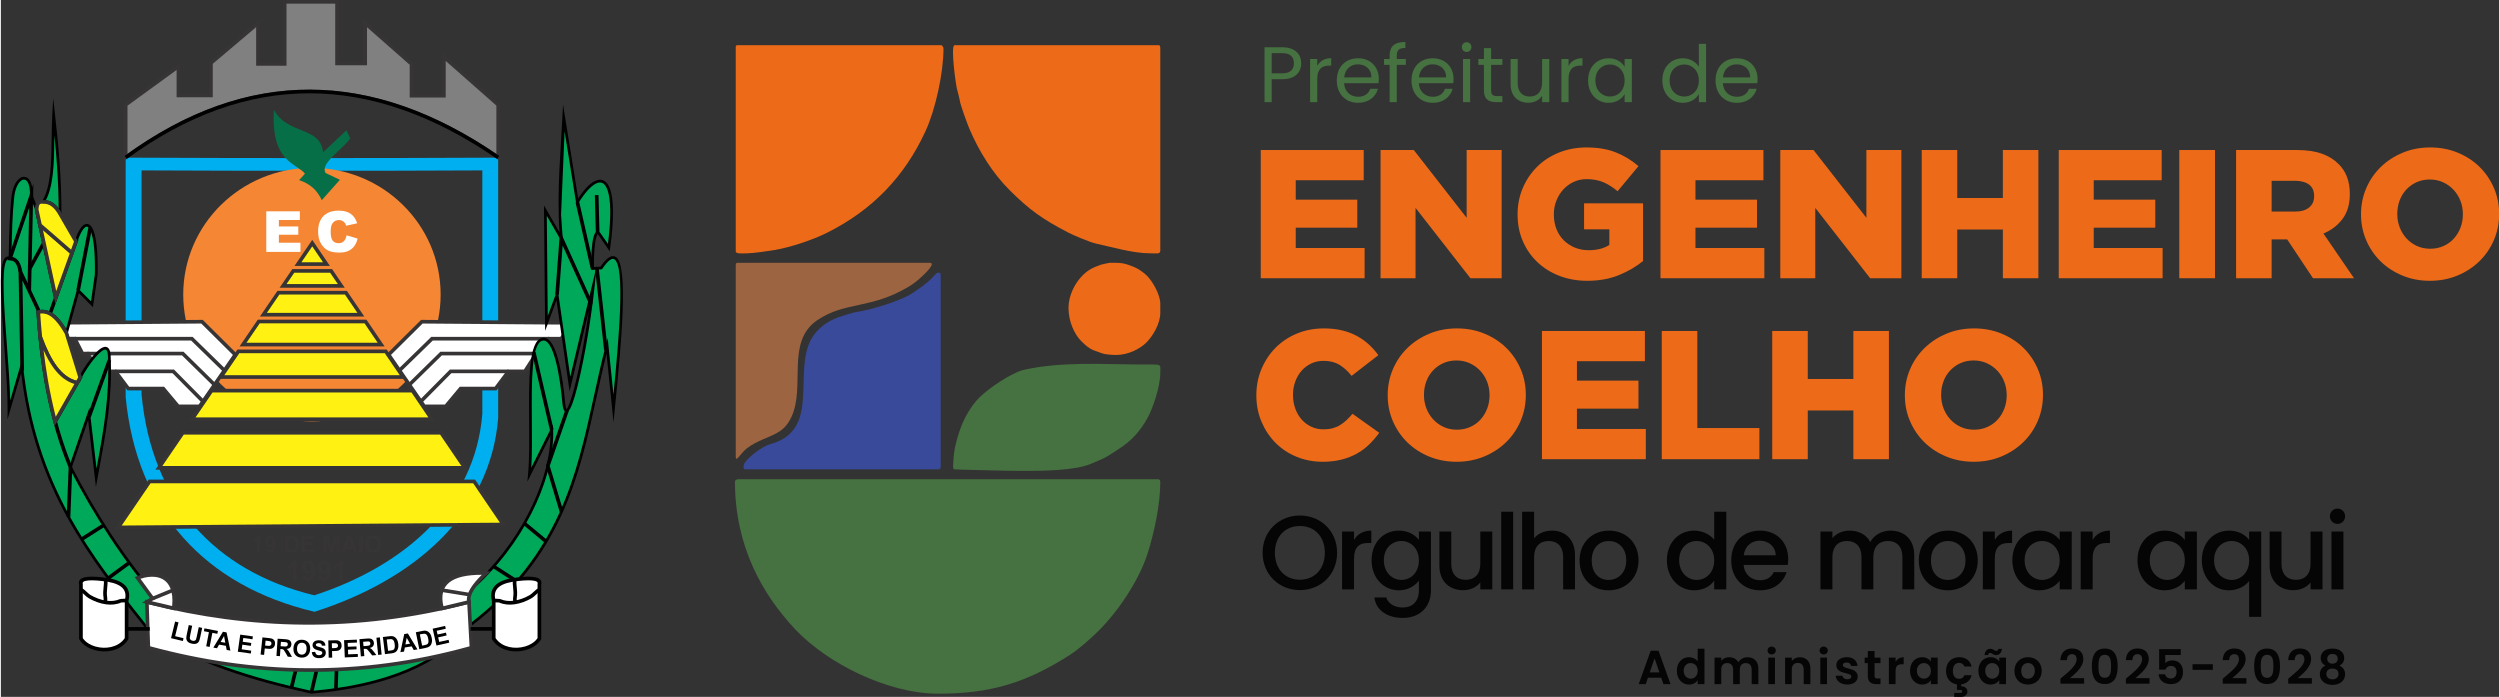 <?xml version="1.0" encoding="UTF-8"?>
<!DOCTYPE svg PUBLIC "-//W3C//DTD SVG 1.0//EN" "http://www.w3.org/TR/2001/REC-SVG-20010904/DTD/svg10.dtd">
<!-- Creator: CorelDRAW 2020 (64 Bit) -->
<svg xmlns="http://www.w3.org/2000/svg" xml:space="preserve" width="800px" height="223px" version="1.0" style="shape-rendering:geometricPrecision; text-rendering:geometricPrecision; image-rendering:optimizeQuality; fill-rule:evenodd; clip-rule:evenodd"
viewBox="0 0 24872.39 6937.99"
 xmlns:xlink="http://www.w3.org/1999/xlink"
 xmlns:xodm="http://www.corel.com/coreldraw/odm/2003">
 <rect x="0" y="0" width="24872.39" height="6937.99" fill="#333333" stroke="none"/>
 <defs>
  <style type="text/css">
   <![CDATA[
    .fil8 {fill:#FFF212}
    .fil7 {fill:#F58634}
    .fil11 {fill:#066F47}
    .fil4 {fill:#00AFEF}
    .fil13 {fill:#00A859}
    .fil2 {fill:#394A9A}
    .fil1 {fill:#467140}
    .fil5 {fill:gray}
    .fil3 {fill:#9C6440}
    .fil0 {fill:#ED6A18}
    .fil9 {fill:white}
    .fil6 {fill:#373435;fill-rule:nonzero}
    .fil10 {fill:black;fill-rule:nonzero}
    .fil15 {fill:#050505;fill-rule:nonzero}
    .fil14 {fill:#467140;fill-rule:nonzero}
    .fil16 {fill:#ED6A18;fill-rule:nonzero}
    .fil12 {fill:white;fill-rule:nonzero}
   ]]>
  </style>
 </defs>
 <g id="Camada_x0020_1">
  <g id="_1930059068320">
   <path class="fil0" d="M11436.83 2521.75c70.89,0 106.37,11.08 106.37,-27.58l0 -2012.99c0,-14.03 -1.94,-31.52 -15.76,-31.52l-2032.69 0c-42.67,0 14.74,415.77 26.69,446.02 3.19,8.09 23.87,93.54 24.76,101.31 5.26,46.08 78.01,242.1 95.38,282.81 99.73,233.79 234.08,446.05 400.23,612.16 196.11,196.01 329.35,291.24 587.61,424.8 51.35,26.56 214.06,95.07 270.64,107.54 158.3,34.92 373.66,97.45 536.77,97.45z"/>
   <path class="fil0" d="M7316.3 465.43l0 2036.62c0,29.58 75.83,19.7 118.18,19.7 51.45,0 213.23,-23.1 273.73,-33.54 155.33,-26.78 375.79,-100.28 515.37,-170.07 452.78,-226.39 772.33,-558.01 981.65,-1011.66 101.74,-220.59 179.21,-585.02 179.21,-821.37 0,-13.5 -10.22,-35.45 -23.63,-35.45l-2028.76 0c-9.21,0 -15.75,6.54 -15.75,15.77z"/>
   <path class="fil0" d="M10629.27 3065.38c0,134.35 57.41,261.97 128.46,332.44 93.21,92.48 115.36,84.55 209.63,121.26 23.26,9.05 103.52,15.08 134.62,15.08 123.86,0 241.24,-62.43 303.94,-125.46 58.4,-58.67 137.28,-181.63 137.28,-296.06l0 -86.66c0,-97.18 -80.92,-227.87 -130.81,-278.9 -27.71,-28.34 -81.24,-67.66 -120.47,-84.36 -114.46,-48.74 -139.8,-46.43 -252.95,-46.43 -3.11,0 -79.41,16.13 -87.34,19.04 -85.25,31.19 -132.1,51.33 -198.76,124.25 -59.86,65.48 -123.6,182.28 -123.6,305.8z"/>
   <path class="fil1" d="M7308.42 4794.74c0,652.37 281.45,1131.57 598.77,1469.38 324.31,345.24 929.55,642.1 1422.1,642.1 521.23,0 874.92,-105.68 1312.42,-385.42 93.44,-59.76 196.77,-153.37 277.11,-231.07 192.02,-185.72 407.97,-502.29 494.75,-769.78 68.58,-211.41 129.63,-496.93 129.63,-721.28 0,-13.26 -6.96,-27.56 -19.7,-27.56l-4183.57 0c-14.4,0 -31.51,10.86 -31.51,23.63z"/>
   <path class="fil1" d="M10188.07 4688.38c170.95,0 502.34,-1.96 659.65,-69.11 168.1,-71.74 124.44,-46.48 285.69,-151.59 123.13,-80.28 206.81,-171.83 280.4,-302.62 51.89,-92.26 129.39,-310.77 129.39,-453.63 0,-96.77 25.51,-81.23 -208.95,-82.57 -381.19,-2.2 -775.45,-30.27 -1148.33,52.85 -121.46,27.07 -352.7,184.62 -442.58,274.36 -87.96,87.82 -158.61,213.81 -199.3,336.45 -32.4,97.67 -56.22,187.5 -61.16,297.33 -4.68,104.37 -15.58,77.69 87.22,86.2 207.7,3.49 409.95,12.33 617.97,12.33z"/>
   <path class="fil2" d="M7395.08 4637.17c0,14.6 -3.52,35.44 15.77,35.44l1926.33 0c12.73,0 19.69,-14.28 19.69,-27.56l0 -1898.77c0,-13.57 -2.91,-15.23 -3.95,-27.56 -28.45,-8.56 -28.77,-9.01 -81.97,48.01 -57.67,61.8 -135.63,111.06 -205.15,157.27 -101.33,67.37 -404.34,163.32 -543.62,181.2 -35.84,4.62 -147.7,40.68 -186.18,54.14 -106.75,37.39 -214.16,117.24 -267.97,216.57 -184.08,339.92 97.95,905.86 -405.05,1044.62 -96.61,26.65 -267.9,164.69 -267.9,216.64z"/>
   <path class="fil3" d="M7316.3 2639.93l0 1906.64c0,64.5 48.92,-36.52 112.56,-84.43 48.91,-36.82 100.48,-62.91 159.82,-88.34 135.69,-58.16 214.95,-84.01 279.34,-217.03 148.44,-306.68 -58.95,-755.22 262.38,-970.61 280.31,-187.9 525.04,-104.33 905.93,-331.01 53.97,-32.11 96.32,-66.91 139.8,-108.39 10.23,-9.77 142.4,-130.47 70.44,-130.47l-1914.52 0c-12.1,0 -15.75,11.55 -15.75,23.64z"/>
  </g>
  <g id="_1930059070816">
   <path class="fil4" d="M1400.61 3926.6l0 -2230.22c1157.34,5.54 2287.46,5.4 3392.7,0.09 0,807.62 0,1615.27 0,2422.91 -71.01,907.54 -778.62,1515.85 -1672.79,1807.36 -996.27,-240.35 -1620.39,-935.93 -1719.91,-2000.14zm3550.76 -2357.06c-1208.22,5.69 -2443.65,5.82 -3708.82,-0.08l0 2383.63c108.79,1137.4 791.06,1880.84 1880.17,2137.72 977.49,-311.56 1751.02,-961.72 1828.65,-1931.67 0,-863.2 0,-1726.4 0,-2589.6z"/>
   <path class="fil5" d="M1242.55 1567.5c1210.33,-881.93 2446.97,-869.47 3708.82,0 0,-174.94 0,-349.86 0,-524.8l-540.87 -476.48 0 386.33 -321.95 0 0 -316.17 -461.45 -405.65 0 400.82 -280.08 0 0 -613.32 -521.55 0 0 618.14 -265.62 0 0 -405.64 -468.42 395.98 0 323.56 -323.56 0 0 -289.74 -525.32 382.17 0 524.8z"/>
   <path class="fil6" d="M1260.8 1531.9c598.96,-429.27 1204.63,-640.88 1816.84,-639.35 612.65,1.55 1231.19,216.52 1855.48,640.42l0 -482.05 -504.36 -444.31 0 364.19 -358.46 0 0 -326.19 -424.94 -373.56 0.01 378.75 -316.61 0 0 -613.31 -485.04 0 0 618.15 -302.12 0 0 -384.63 -431.92 365.13 0 333.38 -360.06 0 0 -272.17 -488.82 355.61 0 479.94zm1816.84 -603c-614.27,-1.53 -1222.44,214.68 -1824.38,653.29l-28.96 21.1 0 -569.85 561.82 -408.74 0 307.32 287.06 0 0 -313.72c168.28,-142.33 336.61,-284.58 504.93,-426.85l0 426.67 229.11 0 0 -618.14 558.05 0 0 613.32 243.58 0 0 -422.9 497.95 437.74 0 306.16 285.45 0 0 -408.46 577.38 508.64 0 567.7 -28.59 -19.7c-627.85,-432.62 -1249.03,-652.03 -1863.4,-653.58z"/>
   <path class="fil7" d="M3096.96 1671.06c707.67,0 1281.35,565.03 1281.35,1262.03 0,696.99 -573.68,1262.02 -1281.35,1262.02 -707.67,0 -1281.35,-565.03 -1281.35,-1262.02 0,-697 573.68,-1262.03 1281.35,-1262.03z"/>
   <polygon class="fil8" points="4711.38,4792.83 1480.84,4792.83 1168.33,5250.65 5002.71,5221.67 "/>
   <path class="fil6" d="M4701.81 4811.08l-3211.39 0 -287.46 421.13 3765.61 -28.45 -266.76 -392.68zm-3220.97 -36.5l3240.13 0 315.89 465.02c-1301.06,9.76 -2602.11,19.63 -3903.17,29.49 112.5,-164.84 224.99,-329.7 337.55,-494.51l9.6 0z"/>
   <polygon class="fil8" points="1573.13,4657.61 4619.53,4657.61 4382.6,4308.83 1811.2,4308.83 "/>
   <path class="fil6" d="M1607.64 4639.36l2977.51 0 -212.12 -312.28 -2552.22 0 -213.17 312.28zm3011.89 36.51l-3080.91 0 263 -385.29 2590.55 0 261.73 385.29 -34.37 0z"/>
   <polygon class="fil8" points="1903.52,4173.61 4290.75,4173.61 4097.28,3888.82 2097.91,3888.82 "/>
   <path class="fil6" d="M1938.03 4155.36l2318.34 0 -168.65 -248.29 -1980.22 0 -169.47 248.29zm2352.72 36.5l-2421.75 0 219.31 -321.29c672.84,-0.25 1345.71,-0.25 2018.54,0l218.25 321.29 -34.35 0z"/>
   <polygon class="fil8" points="2190.21,3753.61 4005.43,3753.61 3831.8,3498.03 2364.65,3498.03 "/>
   <path class="fil6" d="M2224.72 3735.35l1746.34 0 -148.82 -219.08 -1447.98 0 -149.54 219.08zm1780.71 36.51l-1849.73 0 199.37 -292.08c495.43,-0.2 990.87,-0.2 1486.3,0l198.42 292.08 -34.36 0z"/>
   <polygon class="fil8" points="2410.81,3430.42 3785.89,3430.42 3629.81,3200.66 2567.63,3200.66 "/>
   <path class="fil6" d="M2445.32 3412.16l1306.19 0 -131.27 -193.24 -1043 0 -131.92 193.24zm1340.57 36.5l-1409.59 0 181.75 -266.25 1081.33 0 180.88 266.25 -34.37 0z"/>
   <polygon class="fil8" points="2613.79,3133.06 3583.89,3133.06 3435.24,2914.26 2763.14,2914.26 "/>
   <path class="fil6" d="M2648.3 3114.8l901.22 0 -123.85 -182.29 -652.95 0 -124.42 182.29zm935.59 36.51l-1004.61 0 174.26 -255.3 691.27 0 173.44 255.3 -34.36 0z"/>
   <polygon class="fil8" points="2957.45,2629.61 3241.88,2629.61 3100.01,2420.75 "/>
   <path class="fil6" d="M2991.96 2611.36l215.55 0 -107.52 -158.29 -108.03 158.29zm249.92 36.5l-318.94 0 177.09 -259.42 176.23 259.42 -34.38 0z"/>
   <polygon class="fil8" points="3287.8,2697.22 2911.3,2697.22 2809.3,2846.65 3389.32,2846.65 "/>
   <path class="fil6" d="M3278.23 2715.47l-357.35 0 -77.07 112.93 511.16 0 -76.74 -112.93zm-366.93 -36.51l386.09 0 126.31 185.94 -648.91 0 126.9 -185.94 9.61 0z"/>
   <polygon class="fil9" points="2333.63,3531.17 1978.68,4045.73 1765.01,4045.73 1617.11,3868.61 1268.49,3868.61 1139.88,3697.13 976.83,3697.13 863.05,3520.01 812.05,3520.01 736.77,3371.74 614.34,3371.74 511.77,3214.05 2002.37,3202.79 "/>
   <path class="fil6" d="M2348.6 3541.5l-360.4 522.48 -231.67 0 -147.92 -177.12 -349.14 0 -128.63 -171.48 -163.94 0 -113.78 -177.11 -52.22 0 -75.28 -148.28 -121.11 0 -126.11 -193.85c510.48,-3.87 1020.96,-7.87 1531.42,-11.58l347.45 344.41 -8.67 12.53zm-379.43 485.98l340.83 -494.1 -315.09 -312.35 -1449.77 10.94 79.04 121.52 123.74 0 75.29 148.27 49.76 0 113.78 177.12 162.17 0 128.61 171.48 348.08 0 147.9 177.12 195.66 0z"/>
   <polygon class="fil6" points="736.77,3353.49 1908.56,3353.49 2238.17,3674.91 2212.79,3701.01 1893.85,3389.99 736.77,3389.99 "/>
   <polygon class="fil6" points="863.05,3501.76 1818.22,3501.76 2139.9,3817.54 2114.38,3843.48 1803.44,3538.27 863.05,3538.27 "/>
   <polygon class="fil6" points="1139.88,3678.88 1723.62,3678.88 2025.5,3983.72 1999.69,4009.38 1708.54,3715.38 1139.88,3715.38 "/>
   <polygon class="fil9" points="3860.3,3531.17 4215.24,4045.73 4428.91,4045.73 4576.81,3868.61 4925.43,3868.61 5054.04,3697.13 5217.11,3697.13 5330.88,3520.01 5381.88,3520.01 5457.16,3371.74 5579.59,3371.74 5682.15,3214.05 4191.56,3202.79 "/>
   <path class="fil6" d="M3883.92 3533.38l340.84 494.1 195.65 0 147.91 -177.12 348.07 0 128.61 -171.48 162.18 0 113.77 -177.12 49.78 0 75.27 -148.27 123.76 0 79.02 -121.52 -1449.77 -10.94 -315.09 312.35zm316.35 522.69l-363.6 -527.1c115.79,-114.82 231.57,-229.66 347.43,-344.41 510.48,3.71 1020.96,7.71 1531.42,11.58l-126.09 193.85 -121.12 0 -75.27 148.28 -52.26 0 -113.76 177.11 -163.94 0 -128.61 171.48 -349.16 0 -147.9 177.12 -231.67 0 -5.47 -7.91z"/>
   <polygon class="fil6" points="5457.16,3389.99 4300.08,3389.99 3981.14,3701.01 3955.75,3674.91 4285.37,3353.49 5457.16,3353.49 "/>
   <polygon class="fil6" points="5330.88,3538.27 4390.48,3538.27 4079.54,3843.48 4054.02,3817.54 4375.7,3501.76 5330.88,3501.76 "/>
   <polygon class="fil6" points="5054.04,3715.38 4485.38,3715.38 4194.23,4009.38 4168.42,3983.72 4470.3,3678.88 5054.04,3678.88 "/>
   <path class="fil10" d="M1231.85 1552.8c608.4,-443.29 1223.7,-661.82 1845.79,-660.25 621.99,1.57 1250.07,223.12 1884.07,659.98l-20.67 29.95c-627.85,-432.62 -1249.03,-652.03 -1863.4,-653.58 -614.27,-1.53 -1222.44,214.68 -1824.38,653.29l-21.41 -29.39z"/>
   <path class="fil11" d="M3207.81 1516.52c77.27,-72.97 154.55,-145.94 231.81,-218.91 12.87,26.83 25.76,53.66 38.63,80.5 -81.57,114.82 -304.78,250.56 -244.68,344.47 47.22,22.53 94.45,45.07 141.66,67.61 -60.1,67.61 -120.19,135.2 -180.29,202.83 -39.84,-86.97 -103.94,-159.87 -225.36,-199.61 19.32,-21.47 38.63,-42.92 57.95,-64.39 -84.8,-105.78 -341.26,-113.75 -309.08,-634.24 137.38,250.04 464.68,162.05 489.36,421.74z"/>
   <path class="fil12" d="M2642.38 2507.86m0 -403.97l334.01 0 0 86.32 -208.76 0 0 64.32 193.52 0 0 82.37 -193.52 0 0 79.56 214.95 0 0 91.4 -340.2 0 0 -403.97z"/>
   <path class="fil12" d="M3158.3 2507.86m283.79 -165.3l109.46 32.72c-7.34,31.02 -18.63,56.4 -34.99,77.3 -15.8,20.31 -34.97,36.09 -58.67,46.25 -23.14,10.71 -53.04,15.8 -89.15,15.8 -44.01,0 -80.1,-6.21 -107.75,-19.18 -28.22,-12.98 -51.92,-34.99 -72.23,-67.14 -20.31,-32.16 -30.46,-73.34 -30.46,-123.57 0,-66.57 18.05,-117.9 53.6,-154.01 35.55,-35.55 85.76,-53.6 150.64,-53.6 50.77,0 90.84,10.15 120.17,31.02 29.34,20.31 50.77,51.91 64.89,94.78l-110.02 24.27c-3.95,-12.42 -7.9,-21.44 -11.85,-27.08 -7.34,-9.02 -15.8,-16.36 -25.95,-21.43 -10.17,-5.65 -21.44,-7.9 -33.85,-7.9 -28.21,0 -50.22,11.27 -65.46,33.85 -11.27,16.92 -16.93,43.43 -16.93,79.54 0,44.57 6.78,75.05 20.32,91.97 13.55,16.36 32.72,24.83 57.54,24.83 23.7,0 41.77,-6.78 54.18,-20.32 12.41,-12.97 20.87,-32.72 26.51,-58.1z"/>
   <path class="fil6" d="M2512.23 5499.65m72.07 0l-31.44 0 0 -118.91c-11.48,10.8 -25.01,18.6 -40.63,23.87l0 -28.68c8.26,-2.76 17.22,-7.8 26.85,-15.38 9.66,-7.35 16.07,-16.31 19.75,-26.17l25.47 0 0 165.27zm44.76 0m3.46 -38.1l30.53 -3.44c0.68,6.2 2.75,10.79 5.73,13.77 3.22,2.98 7.34,4.58 12.4,4.58 6.43,0 11.93,-2.98 16.53,-8.95 4.36,-6.18 7.34,-18.6 8.5,-37.41 -7.82,9.18 -17.68,13.78 -29.63,13.78 -12.85,0 -24.09,-5.06 -33.51,-14.94 -9.41,-10.09 -14.01,-22.95 -14.01,-39.02 0,-16.75 5.06,-30.07 14.93,-40.16 9.88,-10.34 22.5,-15.38 37.87,-15.38 16.53,0 30.3,6.42 40.86,19.28 10.79,13.09 16.07,34.2 16.07,63.81 0,30.08 -5.5,51.88 -16.51,65.19 -11.26,13.31 -25.73,19.97 -43.4,19.97 -12.85,0 -23.17,-3.44 -31.21,-10.32 -7.81,-6.89 -12.85,-17.21 -15.15,-30.76zm70.93 -69.09c0,-10.1 -2.3,-17.91 -6.9,-23.65 -4.82,-5.5 -10.09,-8.26 -16.29,-8.26 -5.74,0 -10.56,2.3 -14.46,6.88 -3.91,4.6 -5.73,12.17 -5.73,22.49 0,10.57 2.06,18.37 6.19,23.43 4.36,4.82 9.4,7.34 15.84,7.34 5.97,0 11.01,-2.3 15.15,-7.12 4.12,-4.82 6.2,-11.94 6.2,-21.11zm126.48 107.19m0 -164.35l60.6 0c13.55,0 24.1,0.92 31.22,3.2 9.64,2.76 17.89,7.82 24.55,15.16 6.9,7.11 12.17,16.07 15.85,26.62 3.44,10.34 5.28,23.41 5.28,38.81 0,13.53 -1.62,25.01 -5.06,34.88 -4.13,11.94 -9.87,21.57 -17.45,29.15 -5.74,5.52 -13.53,9.87 -23.41,13.09 -7.34,2.3 -16.99,3.44 -29.15,3.44l-62.43 0 0 -164.35zm33.29 27.77l0 108.81 24.79 0c9.17,0 15.83,-0.46 19.97,-1.62 5.27,-1.36 9.63,-3.66 13.31,-6.87 3.44,-3.22 6.42,-8.5 8.48,-15.84 2.3,-7.35 3.46,-17.45 3.46,-30.08 0,-12.62 -1.16,-22.49 -3.46,-29.15 -2.06,-6.88 -5.28,-12.16 -9.18,-16.07 -4.12,-3.66 -9.17,-6.2 -15.37,-7.58 -4.6,-1.14 -13.78,-1.6 -27.09,-1.6l-14.91 0zm132.44 136.58m0 0l0 -164.35 121.66 0 0 27.77 -88.38 0 0 36.5 82.19 0 0 27.77 -82.19 0 0 44.54 91.6 0 0 27.77 -124.88 0zm216.46 0m0 0l0 -164.35 49.82 0 29.61 112.01 28.92 -112.01 50.04 0 0 164.35 -30.76 0 0 -129.46 -32.59 129.46 -31.91 0 -32.14 -129.46 -0.22 129.46 -30.77 0zm174.92 0m164.81 0l-35.8 0 -14.24 -37.42 -65.89 0 -13.77 37.42 -35.11 0 63.82 -164.35 35.1 0 65.89 164.35zm-60.83 -65.19l-22.73 -60.83 -22.25 60.83 44.98 0zm77.36 65.19m0 0l0 -164.35 33.29 0 0 164.35 -33.29 0zm58.08 0m0 -81.26c0,-16.76 2.52,-30.75 7.56,-42.23 3.67,-8.27 8.73,-15.85 15.39,-22.5 6.42,-6.66 13.53,-11.7 21.11,-14.92 10.33,-4.36 22.05,-6.43 35.58,-6.43 24.11,0 43.62,7.57 58.08,22.5 14.45,15.14 21.81,36.03 21.81,62.9 0,26.62 -7.12,47.28 -21.59,62.43 -14.46,14.91 -33.73,22.49 -57.84,22.49 -24.56,0 -44.08,-7.58 -58.53,-22.49 -14.23,-14.91 -21.57,-35.35 -21.57,-61.75zm34.19 -1.14c0,18.83 4.37,32.82 12.87,42.46 8.71,9.64 19.73,14.47 32.81,14.47 13.31,0 24.1,-4.83 32.82,-14.23 8.5,-9.66 12.63,-23.87 12.63,-43.16 0,-18.83 -4.13,-32.83 -12.39,-42 -8.26,-9.42 -19.29,-14.02 -33.06,-14.02 -13.54,0 -24.79,4.6 -33.05,14.02 -8.5,9.39 -12.63,23.63 -12.63,42.46z"/>
   <path class="fil6" d="M2858.62 5778.87m86.64 0l-37.79 0 0 -142.93c-13.8,12.97 -30.09,22.36 -48.85,28.71l0 -34.5c9.94,-3.3 20.7,-9.38 32.28,-18.49 11.59,-8.82 19.32,-19.58 23.73,-31.44l30.63 0 0 198.65zm53.8 0m4.14 -45.8l36.71 -4.13c0.82,7.45 3.3,12.97 6.89,16.54 3.87,3.6 8.84,5.52 14.9,5.52 7.73,0 14.35,-3.58 19.87,-10.76 5.24,-7.44 8.84,-22.34 10.22,-44.96 -9.39,11.03 -21.25,16.54 -35.61,16.54 -15.45,0 -28.97,-6.06 -40.28,-17.92 -11.32,-12.14 -16.84,-27.6 -16.84,-46.91 0,-20.14 6.08,-36.14 17.95,-48.28 11.87,-12.43 27.04,-18.49 45.53,-18.49 19.86,0 36.41,7.73 49.1,23.17 12.97,15.73 19.32,41.11 19.32,76.7 0,36.14 -6.62,62.36 -19.87,78.37 -13.52,16 -30.9,24 -52.15,24 -15.46,0 -27.87,-4.13 -37.52,-12.41 -9.38,-8.27 -15.46,-20.7 -18.22,-36.98zm85.27 -83.05c0,-12.14 -2.76,-21.52 -8.28,-28.41 -5.79,-6.63 -12.14,-9.95 -19.6,-9.95 -6.89,0 -12.68,2.76 -17.38,8.28 -4.68,5.53 -6.89,14.62 -6.89,27.05 0,12.68 2.48,22.07 7.45,28.14 5.25,5.79 11.31,8.82 19.04,8.82 7.17,0 13.24,-2.75 18.21,-8.54 4.96,-5.79 7.45,-14.36 7.45,-25.39zm64.01 128.85m4.14 -45.8l36.71 -4.13c0.81,7.45 3.3,12.97 6.89,16.54 3.85,3.6 8.82,5.52 14.9,5.52 7.71,0 14.33,-3.58 19.87,-10.76 5.22,-7.44 8.82,-22.34 10.2,-44.96 -9.39,11.03 -21.25,16.54 -35.59,16.54 -15.46,0 -28.98,-6.06 -40.28,-17.92 -11.32,-12.14 -16.84,-27.6 -16.84,-46.91 0,-20.14 6.08,-36.14 17.93,-48.28 11.87,-12.43 27.05,-18.49 45.53,-18.49 19.86,0 36.43,7.73 49.11,23.17 12.98,15.73 19.33,41.11 19.33,76.7 0,36.14 -6.62,62.36 -19.87,78.37 -13.52,16 -30.9,24 -52.15,24 -15.46,0 -27.87,-4.13 -37.52,-12.41 -9.38,-8.27 -15.46,-20.7 -18.22,-36.98zm85.26 -83.05c0,-12.14 -2.76,-21.52 -8.27,-28.41 -5.81,-6.63 -12.16,-9.95 -19.6,-9.95 -6.89,0 -12.68,2.76 -17.38,8.28 -4.68,5.53 -6.9,14.62 -6.9,27.05 0,12.68 2.49,22.07 7.44,28.14 5.25,5.79 11.33,8.82 19.06,8.82 7.16,0 13.22,-2.75 18.2,-8.54 4.97,-5.79 7.45,-14.36 7.45,-25.39zm76.98 128.85m86.64 0l-37.8 0 0 -142.93c-13.79,12.97 -30.08,22.36 -48.84,28.71l0 -34.5c9.94,-3.3 20.7,-9.38 32.28,-18.49 11.59,-8.82 19.32,-19.58 23.73,-31.44l30.63 0 0 198.65z"/>
   <path class="fil13" d="M5976.95 2667.98c310.24,-456.47 191.72,687.29 122.22,1399.49 -21.19,-208.39 -42.39,-416.78 -63.59,-625.18 -250.17,956.82 -275.61,1948.58 -1356.31,2776.22 -312.15,389.44 -845.61,610.69 -1586.99,673.91 -601.87,-132.14 -1165.86,-306.36 -1613.08,-610.34 -567.65,-712.68 -1144.71,-1414.45 -1271.56,-2638.46 -42.37,144.8 -84.77,289.62 -127.14,434.44 3.52,-501.56 -159.55,-1597.1 10.59,-1504.67 5.12,-216.77 8.87,-440.57 26.51,-592.92 18.04,-248.45 194.79,-289.06 185.42,-32.24 17.66,45.91 35.31,91.81 52.99,137.73 2.24,-57.22 19.52,-83.03 66.26,-75.34 120.46,-192.81 86.71,-557.7 103.28,-867.71 36.86,325.28 64.93,652.48 63.57,985.45 52.98,91.83 105.95,183.67 158.93,275.5 91.89,-278.72 212.47,-212.68 201.33,328.48 -14.13,98.9 -28.24,197.8 -42.37,296.69 -45.92,-45.92 -91.84,-91.82 -137.76,-137.74 -38.85,141.28 -77.7,282.56 -116.56,423.84 45.92,148.36 91.84,296.7 137.76,445.05 32.04,-79.33 282.79,-456.19 289.14,-212.47 18.15,416.3 -45.22,749.25 -130.21,1208.52 -24.72,-211.94 -49.44,-423.86 -74.16,-635.79 -60.77,176.71 -121.53,353.4 -182.31,530.09 245.71,473.54 532.92,919.4 881.65,1324.26 414.54,356.92 945.13,548.07 1600.04,561.6 1593.94,-192.47 2342.21,-1551.27 2309.98,-2257 -74.18,148.34 -148.34,296.69 -222.52,445.05 42.39,-448.57 -56.88,-1302.82 127.16,-1345.72 131.76,-35.59 194.98,400.99 214.87,636.13 36.64,331.6 227.08,-532.11 293.74,-1165.95 -77.48,324.85 -154.97,649.68 -232.45,974.53 -42.6,-296.59 -85.21,-593.18 -127.81,-889.76 -35.31,95.36 -70.64,190.74 -105.97,286.1 -3.52,-374.4 -7.07,-748.81 -10.59,-1123.2 52.98,91.84 105.97,183.67 158.95,275.49 -5.52,-78.01 -11,-156.04 -16.51,-234.05 13.68,-321.14 27.37,-642.29 41.04,-963.43 45.07,279.29 90.16,558.58 135.22,837.87 212.36,-343.77 416.41,-311.98 313.26,452.83 -30.46,-44.03 -60.9,-88.04 -91.36,-132.05 -50.47,-77.83 -75.07,143.08 -70.81,339.83 28.72,-1.71 57.43,-3.39 86.15,-5.08z"/>
   <path class="fil10" d="M5969.51 2654.74c66.07,-95.41 116.44,-121.43 154.42,-95.6 127.98,86.97 49.73,886.9 -6.01,1456.73l-18.47 189.12 -69.66 -684.84c-35.65,142.76 -67.2,286.98 -98.76,431.17 -174.17,795.93 -348.36,1591.87 -1242.16,2277.01 -157.38,195.88 -370.22,349.47 -636.84,462.02 -266.47,112.49 -586.58,183.97 -958.63,215.7l-2.01 0.17 -2.01 -0.44c-301.28,-66.14 -593.27,-142.9 -866.24,-241.25 -273.14,-98.45 -526.96,-218.49 -751.58,-371.16l-1.82 -1.24 -36.08 -45.28c-546.91,-686.2 -1093.79,-1372.47 -1232.01,-2534.19l-135.47 462.89 0.68 -97.54c1.17,-166.25 -16.16,-399.4 -33.49,-632.55 -28.36,-381.46 -56.73,-762.94 -3.17,-861.5 12.19,-22.44 27.89,-33.04 47.69,-29.74l0.92 -39.54c4.56,-198.34 9.11,-396.69 25.18,-535.59 7.41,-100.84 40.78,-169.49 78.17,-199.81 15.12,-12.28 31.21,-18.73 47,-19.02 16.35,-0.3 31.89,5.89 45.33,18.9 26.68,25.85 44.96,80.58 42.25,166.78l34.18 88.88c2.87,-7.6 6.5,-14.13 10.99,-19.58 12.28,-14.78 29.51,-21.3 53.26,-19.28 84.45,-143.1 87.53,-380.28 90.61,-617.97 1.02,-79.84 2.06,-159.74 6.13,-235.77l8.75 -163.81 18.46 163c18.45,162.77 34.71,326.08 46.17,490.43 11.39,162.92 18.05,327.01 17.47,492.89l142.2 246.48c23.22,-62.96 48.3,-105.73 72.85,-126.4 18.85,-15.88 37.88,-20.05 56.34,-11.93 16.44,7.25 31.2,24.75 43.55,52.96 30.85,70.56 50.05,216.31 45.32,446.77l-0.02 1.08c-15.54,108.09 -30.9,216.24 -46.34,324.37l-140.5 -140.5 -109.25 397.33 126.45 408.55c32.18,-58.88 99.74,-160.15 160.25,-219.6 21.89,-21.52 43.26,-37.95 62.33,-45.63 23.24,-9.36 43.38,-6.93 58.21,12.14 11.18,14.35 18.06,39.06 19.08,76.79 17.88,410.38 -43.04,739.5 -125.89,1187.04l-21.02 113.64 -77.72 -666.07 -160.84 467.71c121.86,234.49 253.97,462.18 398.74,681.42 145.65,220.56 304.07,432.55 477.73,634.22 205.76,177.01 440.34,312.96 704.76,406.38 264.67,93.51 559.21,144.41 884.64,151.24 681.36,-82.42 1207.35,-378.97 1583.12,-746.11 475.85,-464.96 710.74,-1042.5 715.12,-1441.29l-230.26 460.49 6.86 -72.66c14.08,-148.91 12.46,-343.12 10.86,-537.32 -3.26,-394.24 -6.52,-788.49 126.37,-820.31 4.31,-1.17 8.6,-1.94 12.8,-2.3 35.24,-2.97 65.14,20.9 90.42,62.49 23.3,38.31 43.06,92.28 59.66,153.77 36.97,136.92 58.84,312.49 69.14,434.23 3.63,32.84 8.43,52.35 14.12,60.28 0.8,1.09 5.14,-5.73 12.26,-18.81 13.24,-24.4 28.38,-65.99 44.52,-120.63 55.28,-187.01 121,-522.24 165.86,-844.96l-192.42 806.76 -130.37 -907.47 -113.01 305.17 -11.8 -1249.24 155.27 269.14c-29.79,-422.47 16.31,-848.91 34.43,-1274.06l150.9 935.05c56.96,-86.32 113.17,-145.57 163.02,-171.08 33.47,-17.12 64.57,-19.68 91.88,-5.94 26.33,13.25 48.02,41.58 63.58,86.56 34.49,99.81 40.35,287.38 0.53,582.62l-4.7 34.9c-37.14,-53.66 -75.34,-107.23 -111.62,-161.35 -3.68,-5.65 -6.58,-8.84 -8.76,-9.79 -0.1,-0.05 -0.83,1.55 -2.58,4.24 -4.96,7.59 -9.52,20.5 -13.64,37.44 -15.43,63.5 -22.59,177.15 -21.01,286.05l25.35 -1.5 3.95 -16.62 -1.72 16.5 37.75 -2.23zm139.13 -73.04c-24.48,-16.64 -63.18,9.75 -120.4,93.93l-3.8 5.6 -55.57 3.27 -17.45 165.79c-40.54,385.46 -126.81,855.92 -196.6,1091.96 -16.65,56.35 -32.52,99.74 -46.77,125.97 -20.41,37.54 -40.15,47.01 -58.35,21.71 -8.46,-11.78 -15.01,-35.74 -19.2,-73.6l-0.05 -0.36c-10.2,-120.61 -31.82,-294.39 -68.29,-429.42 -16.02,-59.33 -34.78,-110.94 -56.54,-146.73 -19.77,-32.5 -41.43,-51.31 -64.87,-49.32 -2.62,0.22 -5.3,0.7 -8,1.41l-0.43 0.12c-112.06,26.12 -108.89,409.86 -105.73,793.58 1.38,166.09 2.76,332.17 -5.63,470.56l214.88 -429.75 2.38 52.37c18.52,405.61 -218.23,1024.74 -722.43,1517.4 -379.74,371 -911.21,670.67 -1599.59,753.79l-0.63 0.07 -1.23 -0.02c-329,-6.79 -626.81,-58.23 -894.44,-152.77 -267.93,-94.66 -505.68,-232.55 -714.26,-412.16l-0.75 -0.63 -0.64 -0.75c-174.81,-202.94 -334.15,-416.09 -480.54,-637.76 -146.36,-221.67 -279.85,-451.96 -402.94,-689.16l-2.69 -5.2c67.85,-197.51 135.83,-394.97 203.75,-592.45l70.63 605.43c76.33,-413.42 130.39,-728.92 113.5,-1116.27l0 -0.27c-0.82,-31.48 -5.64,-50.94 -13.38,-60.92l0 -0.05c-5.9,-7.59 -15.17,-8.07 -26.48,-3.51 -15.49,6.23 -33.88,20.6 -53.36,39.74 -71.3,70.06 -152.5,199.56 -169.62,241.95l-14.37 35.6c-50.11,-161.83 -100.25,-323.62 -150.27,-485.47 41.15,-150.15 82.56,-300.24 123.86,-450.36l135 135 38.44 -269.01c4.56,-225.59 -13.71,-367.02 -43.11,-434.27 -9.43,-21.57 -19.41,-34.38 -29.54,-38.84 -8.14,-3.57 -17.54,-0.88 -27.78,7.75 -24.18,20.36 -49.98,68.68 -74.3,142.49l-9.54 28.96 -176.04 -305.13 0.01 -3.66c0.68,-165.83 -5.99,-330.61 -17.45,-494.65 -6.71,-96.14 -15.07,-191.98 -24.57,-287.63l-0.42 32.28c-3.17,245.75 -6.35,490.97 -99.16,639.53l-4.83 7.73 -8.98 -1.48c-18.08,-2.98 -29.98,-0.07 -37.08,8.53l0 0.05c-8.38,10.13 -12.34,28.23 -13.36,53.84l-2.59 66.09 -77.76 -202.14 0.1 -2.73c2.88,-79.22 -11.98,-127.72 -33.93,-148.99 -7.95,-7.7 -16.82,-11.37 -25.86,-11.2 -9.58,0.17 -19.92,4.54 -30.22,12.9 -32.35,26.26 -61.39,88.13 -68.14,181l-0.05 0.6c-16.04,138.43 -20.56,335.81 -25.09,533.19l-1.88 80.82 -19.64 -10.68c-12.84,-6.98 -22.8,-2.38 -30.41,11.65 -49.67,91.38 -21.59,468.95 6.47,846.51 14.37,193.19 28.72,386.4 32.57,542.58l120.88 -412.99 7.15 69.1c123.83,1194.96 678.83,1891.31 1233.81,2587.63l33.61 42.17c222.15,150.71 473.31,269.39 743.7,366.83 270.69,97.54 560.94,173.87 860.81,239.76 368.47,-31.59 685.13,-102.29 948.28,-213.38 262.93,-110.99 472.53,-262.34 627.19,-455.29l1.04 -1.29 1.31 -1.01c886.93,-679.23 1060.13,-1470.67 1233.32,-2262.09 36.94,-168.82 73.89,-337.68 118.09,-506.68l19.14 -73.19 57.37 564.23c53.99,-554.75 118.72,-1274.15 9.74,-1348.21zm-224.12 264.05l38.39 -160.91 -45.44 2.67 -0.31 -14.2c-2.49,-115.12 4.89,-238.75 21.5,-307.19 4.84,-19.89 10.59,-35.64 17.28,-45.89 9.9,-15.16 21.97,-20.73 36.37,-14.4 7.05,3.08 13.96,9.55 20.64,19.79l71.06 102.73c34.15,-270.47 28.01,-442.86 -3.83,-534.98 -13.08,-37.8 -30.12,-61.02 -50.09,-71.07 -18.98,-9.55 -41.76,-7.16 -67.18,5.84 -51.04,26.1 -110.67,92.86 -171.59,191.47l-19.24 31.16 -119.67 -741.5 -35.29 828.33 20.63 292.6 -162.63 -281.87 9.42 997.15 98.9 -267.03 125.28 872.06 215.8 -904.76z"/>
   <polygon class="fil10" points="5860.24,3033.42 5592.78,2444.39 5555.75,2935.03 5519.38,2932.32 5567.14,2299.75 5893.47,3018.46 "/>
   <polygon class="fil10" points="5757.47,2008.39 5908.54,2668.99 5873.04,2677.11 5721.97,2016.51 "/>
   <polygon class="fil10" points="5949.88,1941.82 5959.7,2316.8 5923.35,2317.65 5913.53,1942.67 "/>
   <polygon class="fil10" points="6005.87,3489.32 5915.77,2672.51 5951.99,2668.53 6042.09,3485.33 "/>
   <polygon class="fil10" points="5466.84,4283.46 5287.66,3511.53 5323.16,3503.4 5502.34,4275.32 "/>
   <polygon class="fil10" points="5654.21,4092.06 5464.44,4638.89 5599.3,5088.36 5564.37,5098.77 5426.19,4638.26 5619.85,4080.22 "/>
   <polygon class="fil10" points="5416.53,5404.8 5200.77,5225.47 5224.01,5197.53 5439.79,5376.86 "/>
   <polygon class="fil10" points="4915.72,5623.9 5149.35,5774.43 5129.67,5805.07 4896.04,5654.57 "/>
   <polygon class="fil10" points="3074.52,6888.35 3156.86,6532.32 3192.36,6540.44 3110.04,6896.47 "/>
   <polygon class="fil10" points="3317.73,6864.37 3327.76,6510.21 3364.13,6511.21 3354.08,6865.38 "/>
   <polygon class="fil10" points="2987.93,6530.3 2910.79,6850.87 2875.41,6842.46 2952.55,6521.89 "/>
   <polygon class="fil10" points="655.52,5145.96 674.74,4649.89 711.09,4651.18 691.89,5147.25 "/>
   <polygon class="fil10" points="794.4,5352.84 1014.45,5213.42 1033.98,5244.22 813.93,5383.64 "/>
   <polygon class="fil10" points="1289.13,5616.55 1080.36,5770.53 1058.82,5741.16 1267.61,5587.18 "/>
   <path class="fil10" d="M676.09 4657.44c-98.63,-238.51 -170.99,-491.39 -222.95,-755.25 -51.69,-262.45 -83.22,-536.05 -100.4,-817.39l-138.37 -293.35 16.34 896.84 -36.35 0.58 -19.44 -1066.41c71.25,151.03 142.42,302.12 213.74,453.12l0.22 3.54c17.01,280.8 48.42,553.94 100.04,816.09 51.56,261.82 123.24,512.43 220.83,748.41l-33.66 13.82z"/>
   <path class="fil10" d="M176.61 2709.66c-5.54,-36.62 -14.65,-67.11 -29.32,-87.99 -13.13,-18.64 -31.35,-29.6 -56.49,-30.1l-24.94 -0.47 257.88 -760.76 -22.9 1063.59 -36.35 -0.71 17.81 -827.11 -166.76 491.94c26.08,5.92 46.17,20.8 61.54,42.67 18.29,25.96 29.27,61.66 35.6,103.53l-36.07 5.41z"/>
   <polygon class="fil10" points="813.5,3753.45 555.85,4205.69 524.2,4187.72 781.85,3735.49 "/>
   <polygon class="fil10" points="861.36,4142.25 1063.91,3579.14 1098.14,3591.4 895.58,4154.51 "/>
   <path class="fil10" d="M636.86 3324.12c-55.21,-97.22 -103.48,-151.57 -147.15,-179.25 -41.05,-26.03 -78.23,-27.8 -113.49,-20.11l-7.72 -35.65c43.72,-9.55 89.83,-7.35 140.75,24.96 48.32,30.63 100.74,89.03 159.26,192.08l-31.65 17.97z"/>
   <path class="fil10" d="M409.81 3351.99c42.42,116.23 90.59,218.62 149.04,296.14 57.07,75.7 123.93,127.47 204.87,144.77l-7.56 35.63c-90.42,-19.3 -164.18,-75.93 -226.39,-158.44 -60.82,-80.65 -110.58,-186.22 -154.18,-305.71l34.22 -12.39z"/>
   <polygon class="fil10" points="472.43,3117.39 738.42,2375.99 772.64,2388.25 506.65,3129.67 "/>
   <polygon class="fil10" points="373.83,2082.11 564.55,2960.25 528.9,2967.96 338.18,2089.83 "/>
   <polygon class="fil10" points="443.98,2426.29 303.38,2682.52 271.44,2664.99 412.04,2408.75 "/>
   <polygon class="fil10" points="751.36,2887.87 872.24,2260.82 908.03,2267.68 787.15,2894.71 "/>
   <polygon class="fil10" points="695.45,2530.19 377.73,2254.64 401.55,2227.1 719.25,2502.66 "/>
   <path class="fil10" d="M573.29 2137.35c-20.57,-36.03 -43.18,-64.29 -68.55,-82.94 -24.21,-17.8 -51.23,-26.9 -81.76,-25.62l-1.43 -36.35c39.3,-1.65 73.88,9.91 104.73,32.6 29.67,21.83 55.59,53.92 78.67,94.33l-31.66 17.98z"/>
   <path class="fil8" d="M652.69 3315.13c-61,-107.42 -114.49,-164.45 -163.15,-191.59 -42.09,-23.48 -80.55,-24.6 -117.17,-16.62 5.39,84.5 12.14,168.28 20.33,251.27 86.03,235.73 195.88,415.91 367.22,452.54l29.92 -52.51c-45.72,-147.7 -91.43,-295.4 -137.15,-443.09z"/>
   <path class="fil6" d="M635.89 3322.41c-29.44,-51.63 -57.05,-91.22 -83.17,-121.2 -25.67,-29.47 -49.56,-49.26 -72.04,-61.79 -18.74,-10.45 -36.6,-15.92 -53.78,-17.87 -11.95,-1.37 -23.7,-1.04 -35.29,0.49 2.38,36.08 5.07,72.63 8.05,109.66 3.42,42.29 7.05,83.12 10.91,122.38 42.24,115.37 90.19,217.01 148.28,294.05 54.04,71.66 116.83,121.87 192.03,141.69l19.24 -33.75 -134.23 -433.66zm-55.64 -145.16c27.75,31.86 57.07,73.96 88.26,128.9l0.99 1.72c46.55,150.87 93.32,301.7 140.07,452.51l-40.44 70.95 -12.97 -2.8c-90.42,-19.3 -164.18,-75.93 -226.39,-158.44 -60.82,-80.65 -110.58,-186.22 -154.18,-305.71l-0.77 -2.09 -0.24 -2.32c-4.24,-43 -8,-84.8 -11.27,-125.43 -3.32,-41.15 -6.37,-83.32 -9.13,-126.46l-1 -15.63 15.32 -3.34c20.08,-4.37 40.76,-6.25 62.4,-3.79 21.73,2.48 44.15,9.31 67.47,22.32 26.19,14.6 53.4,36.94 81.88,69.61z"/>
   <polygon class="fil8" points="546.73,2964.09 707.35,2516.42 389.65,2240.88 428.01,2417.52 "/>
   <path class="fil6" d="M551.07 2898.17l134.96 -376.15 -266.94 -231.53 131.98 607.68zm173.39 -375.6l-182.06 507.46 -182.19 -838.78 368.45 319.59 -4.2 11.73z"/>
   <path class="fil8" d="M389.65 2240.88l317.7 275.54 40.5 -112.91c-52.92,-91.72 -105.81,-183.44 -158.73,-275.15 -43.65,-76.45 -97.03,-120.68 -166.85,-117.74 -46.74,-7.69 -64.02,18.12 -66.26,75.34l33.64 154.92z"/>
   <path class="fil6" d="M406.2 2231.14l293.01 254.14 28.69 -79.99 -154.61 -267.94c-20.57,-36.03 -43.18,-64.29 -68.55,-82.94 -24.21,-17.8 -51.23,-26.9 -81.76,-25.62l-1.87 0.09 -1.77 -0.29c-16.33,-2.69 -26.87,-0.33 -32.84,6.91l0 0.08c-7.42,8.99 -11.1,25.37 -12.21,48.66l31.91 146.9zm289.25 299.05l-322.35 -279.57c-11.82,-54.3 -23.65,-108.58 -35.38,-162.89l0.1 -2.47c1.28,-32.63 7.39,-56.95 20.59,-72.93l0.03 0.03c14.63,-17.67 35.55,-24.43 64.97,-19.99 38.53,-1.21 72.51,10.34 102.87,32.67 29.67,21.83 55.59,53.92 78.67,94.33l162.85 282.37 -52.32 145.84 -20.03 -17.39z"/>
   <path class="fil8" d="M759.92 3810.73c-171.34,-36.63 -281.19,-216.81 -367.22,-452.54 28.72,290.62 75.57,571.44 147.34,838.52l219.88 -385.98z"/>
   <path class="fil6" d="M732.29 3822.46c-79.65,-23.58 -145.88,-77.25 -202.52,-152.37 -39.02,-51.75 -73.5,-113.78 -104.73,-183.16 11.96,99.94 26.24,198.76 43.15,296.28 21.57,124.34 47.41,246.36 78.13,365.7l185.97 -326.45zm-173.44 -174.33c57.07,75.7 123.93,127.47 204.85,144.77l24.37 5.19 -254.15 446.11 -11.51 -42.79c-36,-134.06 -65.78,-271.59 -90.15,-412.07 -24.29,-140.05 -43.24,-283.37 -57.68,-429.37l-14.16 -143.32 49.39 135.34c42.42,116.23 90.59,218.62 149.04,296.14z"/>
   <path class="fil9" d="M1468.37 6448.25c-4.93,-151.77 -9.89,-303.53 -14.84,-455.32 1025.23,262.61 2089.37,291.7 3206.98,0 8.26,151.79 16.5,303.55 24.74,455.32 -1106.7,309.73 -2176.15,284.14 -3216.88,0z"/>
   <path class="fil6" d="M1450.21 6448.81l-15.63 -479.49 23.44 6.01c511.21,130.94 1032.1,203.66 1564.44,207.29 532.32,3.62 1076.2,-61.84 1633.49,-207.29l21.52 -5.62 26.76 492.13 -14.13 3.95c-554.93,155.3 -1100.62,226.54 -1638.1,223.34 -537.43,-3.2 -1066.56,-80.86 -1588.39,-223.34l-12.98 -3.54 -0.42 -13.44zm22.3 -432.3l13.61 417.71c514.66,139.42 1036.33,215.39 1566.03,218.56 529.53,3.15 1067.23,-66.47 1614.13,-218.15l-22.75 -418.51c-552.82,142.34 -1092.65,206.46 -1621.23,202.86 -527.28,-3.59 -1043.29,-74.57 -1549.79,-202.47z"/>
   <path class="fil9" d="M1721.04 6055.91c-89.19,-20.99 -178.35,-41.98 -267.51,-62.98 19.02,-11.39 38.03,-22.78 57.03,-34.18 -49.9,-68.41 -99.8,-136.82 -149.7,-205.25 189.15,-74.59 401.38,-21.81 360.18,302.41z"/>
   <path class="fil6" d="M1716.9 6073.67l-311.2 -73.26 78.46 -47.04 -151.85 -208.18 21.93 -8.64c63.5,-25.05 129.85,-36.3 189.44,-28.73 38.95,4.96 75.05,17.93 105.71,40.3 30.82,22.48 55.88,54.2 72.53,96.42 21.03,53.29 28.59,123.61 17.15,213.65l-2.56 20.09 -19.61 -4.61zm-215.53 -88.19l203.88 47.99c7.17,-73.77 0.12,-131.62 -17.26,-175.67 -13.98,-35.48 -34.7,-61.85 -60,-80.31 -25.44,-18.56 -55.81,-29.38 -88.87,-33.59 -46.48,-5.91 -98.22,1.26 -149.34,18.44l147.21 201.79 -35.62 21.35z"/>
   <polygon class="fil6" points="1503.72,5941.86 1706.48,5859.1 1720.17,5892.89 1517.41,5975.65 "/>
   <path class="fil9" d="M4392.41 6057.04c89.36,-21.37 178.73,-42.74 268.1,-64.11 -17.67,-75.39 48.56,-173.67 172.55,-287.71 -359.85,-11.8 -505.79,106.03 -440.65,351.82z"/>
   <path class="fil6" d="M4405.75 6035.14l234.18 -55.96c-3.22,-38.05 10.3,-79.95 38.27,-125.16 25.28,-40.89 62.58,-84.85 110.07,-131.42 -151.99,-0.37 -259.78,25.05 -323.57,76.12 -63.73,51.03 -83.27,129.91 -58.95,236.42zm258.96 -24.52l-285.36 68.23 -4.56 -17.18c-34.57,-130.47 -12.28,-227.65 67.25,-291.33 76.82,-61.5 207.23,-89.35 391.59,-83.31l44.52 1.47 -32.76 30.12c-60.87,55.98 -107.36,107.8 -136.26,154.51 -27.25,44.07 -38.54,82.96 -30.88,115.68l4.14 17.59 -17.68 4.22z"/>
   <polygon class="fil6" points="4663.37,5938.03 4386.31,5893.18 4392.01,5857.24 4669.07,5902.1 "/>
   <path class="fil9" d="M1252 5980.25c36.65,-139.03 -71.56,-197.04 -241.02,-213.72 -152.43,-17.67 -228.7,-3.14 -213.72,50.02 0,180.39 0,360.75 0,541.14 80.21,132.24 354.9,159.04 454.74,0 0,-125.82 0,-251.62 0,-377.44z"/>
   <path class="fil10" d="M1234.39 5975.62c16.16,-61.31 0.87,-104.4 -36.81,-133.72 -40.72,-31.68 -106.95,-49.26 -188.39,-57.26l-0.27 0c-74.33,-8.63 -129.51,-9.51 -163.67,-1.92 -23.87,5.33 -34.42,14.83 -30.45,28.91l0.71 2.52 0 538.42c13.77,21.02 33.34,39.09 56.64,53.73 41.17,25.83 93.7,40.76 147.16,42.5 53.32,1.72 107.26,-9.68 151.37,-36.42 24.67,-14.97 46.31,-34.84 63.06,-59.98l0 -374.35 0.65 -2.43zm-14.42 -162.51c49.1,38.19 69.67,92.87 50.28,169.27l0 380.47 -2.86 4.53c-20.21,32.19 -47.04,57.38 -77.88,76.07 -50.43,30.59 -111.45,43.64 -171.34,41.7 -59.8,-1.95 -118.83,-18.82 -165.41,-48.05 -29.45,-18.49 -54.07,-42.02 -71.05,-69.99l-2.7 -4.48 0 -543.87c-9.35,-37.49 10.93,-60.97 58.41,-71.54 38.34,-8.53 97.53,-7.87 175.62,1.19 87.9,8.72 160.4,28.49 206.93,64.7z"/>
   <path class="fil10" d="M802.96 5855.03c17.5,5.77 34.56,21.67 52.31,38.22 13,12.12 26.47,24.67 38.47,31.51 46.19,26.29 101.56,48.46 157.93,55.93 45.22,6.01 91.14,2.56 133.31,-15.95 3.51,-1.53 23.91,-3.37 41.31,-3.71 13.23,-0.26 26.18,0.19 31.48,1.97l-11.55 34.51c-1.02,-0.34 -9.48,-0.3 -19.22,-0.11l-0.07 0c-13.63,0.25 -27.19,0.61 -27.41,0.71 -48.78,21.38 -101.23,25.47 -152.56,18.66 -61.55,-8.17 -121.48,-32.06 -171.18,-60.36 -15.83,-9 -30.82,-22.98 -45.32,-36.5 -14.71,-13.72 -28.88,-26.92 -38.9,-30.22l11.4 -34.66z"/>
   <path class="fil10" d="M1062.33 5769.3c1.75,28.15 -0.82,53.72 -3.39,79.31 -3.13,30.92 -6.25,61.87 -0.85,95.95l0 0.07c1.38,8.75 2.23,22.66 0.85,34.92 -1.24,10.98 -4.34,21.47 -10.43,28.67l-27.81 -23.53c0.84,-0.98 1.5,-4.59 2.01,-9.12 1.02,-9.01 0.43,-19.04 -0.54,-25.3 -6.15,-38.8 -2.79,-72.04 0.54,-105.22 2.42,-24.04 4.85,-48.06 3.25,-73.47l36.37 -2.28z"/>
   <polygon class="fil10" points="1252,6242.85 1481.79,6242.85 1481.79,6279.36 1252,6279.36 "/>
   <path class="fil9" d="M4906.7 5980.25c-36.66,-139.03 71.54,-197.04 241,-213.72 152.44,-17.67 228.7,-3.14 213.74,50.02 0,180.39 0,360.75 0,541.14 -80.23,132.24 -354.9,159.04 -454.74,0 0,-125.82 0,-251.62 0,-377.44z"/>
   <path class="fil10" d="M4888.45 5982.38c-19.41,-76.4 1.17,-131.08 50.26,-169.27 46.53,-36.21 119.04,-55.98 206.93,-64.66 78.11,-9.1 137.27,-9.76 175.63,-1.23 47.49,10.57 67.75,34.05 58.42,71.54l0 543.87 -2.73 4.48c-16.95,27.97 -41.59,51.5 -71.03,69.99 -46.58,29.23 -105.61,46.1 -165.4,48.05 -59.91,1.94 -120.92,-11.11 -171.35,-41.7 -30.85,-18.69 -57.68,-43.88 -77.89,-76.07l-2.84 -4.53 0 -380.47zm72.65 -140.48c-37.66,29.32 -52.95,72.41 -36.8,133.72l0.65 2.43 0 374.35c16.74,25.14 38.39,45.01 63.05,59.96 44.11,26.76 98.06,38.16 151.39,36.44 53.46,-1.74 105.98,-16.67 147.15,-42.5 23.31,-14.64 42.85,-32.71 56.63,-53.73l0 -538.42 0.71 -2.52c3.97,-14.08 -6.59,-23.58 -30.46,-28.91 -34.13,-7.59 -89.33,-6.71 -163.65,1.92l-0.29 0c-81.43,8 -147.66,25.58 -188.38,57.26z"/>
   <path class="fil10" d="M5367.14 5889.69c-10.03,3.29 -24.19,16.5 -38.92,30.22 -14.49,13.52 -29.49,27.5 -45.32,36.5 -49.7,28.3 -109.61,52.19 -171.18,60.36 -51.33,6.81 -103.79,2.72 -152.55,-18.66 -0.22,-0.1 -13.77,-0.46 -27.41,-0.71l-0.07 0c-9.75,-0.19 -18.21,-0.23 -19.22,0.11l-11.56 -34.51c5.31,-1.78 18.25,-2.23 31.5,-1.97 17.4,0.34 37.8,2.18 41.3,3.71 42.17,18.51 88.08,21.96 133.31,15.95 56.36,-7.47 111.73,-29.64 157.92,-55.93 12.02,-6.84 25.47,-19.39 38.47,-31.51 17.74,-16.55 34.82,-32.45 52.31,-38.22l11.42 34.66z"/>
   <path class="fil10" d="M5132.71 5771.58c-1.58,25.41 0.84,49.43 3.26,73.47 3.35,33.18 6.7,66.42 0.56,105.22 -0.99,6.25 -1.58,16.27 -0.56,25.28 0.51,4.55 1.19,8.16 2.02,9.14l-27.82 23.53c-6.08,-7.2 -9.19,-17.69 -10.42,-28.67 -1.39,-12.27 -0.54,-26.22 0.84,-34.99 5.39,-34.08 2.28,-65.03 -0.84,-95.95 -2.57,-25.59 -5.16,-51.16 -3.38,-79.31l36.34 2.28z"/>
   <polygon class="fil10" points="4906.7,6279.36 4676.9,6279.36 4676.9,6242.85 4906.7,6242.85 "/>
   <path class="fil10" d="M1694.2 6353.47m0 0l40.51 -165.52 33.81 8.27 -33.61 137.31 83.7 20.5 -6.9 28.2 -117.51 -28.76z"/>
   <path class="fil10" d="M1835.21 6391.1m35.4 -168.18l34.05 7.16 -19.17 91.14c-3.07,14.56 -4.53,23.82 -4.75,28.44 0.2,7.15 2.29,13.48 6.86,18.6 4.53,5.37 11.59,9.06 20.99,11.04 9.4,1.97 17.08,1.63 22.85,-1.33 5.53,-3 9.62,-7.29 11.75,-12.72 2.17,-5.69 4.63,-14.98 7.44,-28.36l19.58 -93.01 34.05 7.15 -18.6 88.32c-4.23,20.2 -8.18,34.33 -11.85,42.4 -3.37,7.86 -8.37,14.18 -14.55,19.02 -6.11,4.59 -13.67,7.9 -22.6,9.46 -8.95,1.79 -19.86,1.21 -33.26,-1.6 -15.97,-3.35 -27.79,-7.81 -35.23,-13.3 -7.42,-5.49 -13.01,-11.57 -16.48,-18.43 -3.64,-7.14 -5.41,-13.9 -5.67,-20.83 -0.08,-10.06 1.75,-24.63 5.7,-43.43l18.89 -89.72z"/>
   <path class="fil10" d="M1994.19 6424.5m49.96 9.67l27.15 -140.22 -49.95 -9.67 5.52 -28.52 133.85 25.91 -5.53 28.52 -49.72 -9.62 -27.15 140.22 -34.17 -6.62z"/>
   <path class="fil10" d="M4336.55 6426.85m0 0l-37.73 -167.67 124.1 -27.94 6.38 28.33 -90.17 20.3 8.4 37.23 83.81 -18.86 6.39 28.33 -83.84 18.86 10.24 45.44 93.43 -21.04 6.37 28.35 -127.38 28.67z"/>
   <path class="fil10" d="M2115.43 6447.5m169.75 29.8l-36.9 -6.49 -7.88 -41.1 -67.85 -11.92 -20.95 36.05 -36.17 -6.34 95.43 -157.74 36.18 6.35 38.14 181.19zm-50.87 -78.15l-12.4 -66.76 -33.93 58.64 46.33 8.12z"/>
   <path class="fil10" d="M4165.68 6463.2m-34.34 -168.38l62.09 -12.67c13.87,-2.83 24.89,-4.09 32.65,-3.24 10.46,0.82 19.99,4.26 28.33,10.41 8.55,5.84 15.82,13.91 21.8,23.97 5.68,9.86 10.3,22.88 13.52,38.63 2.82,13.88 3.57,25.98 2.11,36.81 -1.74,13.09 -5.61,24.16 -11.79,33.51 -4.73,6.84 -11.81,12.93 -21.24,18.3 -7.05,3.88 -16.69,7.06 -29.17,9.62l-63.96 13.04 -34.34 -168.38zm39.9 21.48l22.73 111.49 25.41 -5.18c9.41,-1.92 16.14,-3.78 20.12,-5.82 5.12,-2.52 9.11,-5.77 12.21,-9.84 2.86,-4 4.8,-10.05 5.39,-18 0.82,-8 -0.12,-18.59 -2.75,-31.53 -2.64,-12.94 -5.88,-22.8 -9.62,-29.15 -3.56,-6.62 -7.95,-11.36 -12.77,-14.54 -5.01,-2.91 -10.69,-4.43 -17.33,-4.54 -4.96,-0.23 -14.46,1.22 -28.1,4l-15.29 3.11z"/>
   <path class="fil10" d="M2359.09 6488.35m0 0l23.92 -170.21 125.97 17.71 -4.03 28.75 -91.53 -12.85 -5.3 37.8 85.1 11.95 -4.04 28.75 -85.11 -11.95 -6.47 46.12 94.85 13.32 -4.05 28.76 -129.31 -18.15z"/>
   <path class="fil10" d="M3977.58 6493.1m170.12 -27.6l-36.98 5.99 -20.94 -36.23 -68 11.03 -7.96 40.93 -36.24 5.88 38.32 -180.34 36.25 -5.87 95.55 158.61zm-73.72 -57.11l-33.65 -58.97 -12.78 66.52 46.43 -7.55z"/>
   <path class="fil10" d="M2585.95 6516.57m0 0l18.29 -170.88 55.37 5.92c21.01,2.25 34.52,4.41 40.77,7.02 9.54,3.44 17.03,10.03 22.8,19.34 5.52,9.28 7.68,20.62 6.23,34.22 -1.12,10.51 -3.98,19.14 -8.56,25.88 -4.58,6.74 -9.98,11.97 -16.14,15.41 -6.4,3.42 -12.64,5.41 -18.76,6.19 -8.52,0.55 -20.55,0.23 -36.06,-1.44l-22.43 -2.4 -6.89 64.44 -34.62 -3.7zm49.8 -138.29l-5.21 48.67 18.87 2.03c13.6,1.44 22.76,1.46 27.48,0.29 4.73,-1.43 8.63,-3.92 11.66,-7.44 3.03,-3.54 4.68,-7.72 5.24,-12.96 0.67,-6.21 -0.69,-11.42 -3.84,-15.87 -3.15,-4.44 -7.41,-7.56 -13.03,-9.12 -3.98,-1.14 -12.05,-2.49 -24.45,-3.82l-16.72 -1.78z"/>
   <path class="fil10" d="M3824.02 6512.59m-20.7 -170.6l62.91 -7.62c14.06,-1.72 25.13,-2.1 32.81,-0.6 10.35,1.63 19.58,5.84 27.41,12.63 8.04,6.52 14.64,15.14 19.8,25.64 4.87,10.29 8.43,23.65 10.35,39.61 1.7,14.06 1.48,26.16 -0.85,36.86 -2.77,12.9 -7.52,23.63 -14.44,32.45 -5.26,6.45 -12.82,11.95 -22.66,16.53 -7.34,3.3 -17.19,5.72 -29.81,7.25l-64.82 7.85 -20.7 -170.6zm38.05 24.64l13.71 112.95 25.72 -3.13c9.54,-1.15 16.4,-2.47 20.54,-4.18 5.31,-2.09 9.55,-5.02 12.95,-8.82 3.17,-3.78 5.6,-9.63 6.81,-17.51 1.47,-7.92 1.38,-18.55 -0.2,-31.66 -1.58,-13.11 -4.02,-23.2 -7.25,-29.82 -3,-6.88 -7,-11.96 -11.55,-15.53 -4.75,-3.29 -10.31,-5.26 -16.92,-5.91 -4.9,-0.63 -14.51,0.05 -28.31,1.74l-15.5 1.87z"/>
   <path class="fil10" d="M3756.18 6520.27m0 0l-17.28 -170.99 34.63 -3.49 17.28 170.97 -34.63 3.51z"/>
   <path class="fil10" d="M2743.71 6530.28m0 0l11.55 -171.46 73.04 4.92c18.2,1.2 31.51,3.55 39.43,7.21 8.19,3.68 14.52,9.64 19.02,17.88 4.49,8.24 6.3,17.27 5.6,27.57 -0.85,12.68 -5.42,23.2 -13.4,31.08 -8.23,7.87 -19.84,12.38 -34.84,13.54 7.14,4.8 13.05,10.01 17.49,15.61 4.43,5.59 10.27,15.36 17.76,29.1l18.59 34.92 -41.44 -2.78 -22.15 -39.02c-8.19,-14.01 -13.62,-22.8 -16.76,-26.39 -3.09,-3.81 -6.29,-6.43 -9.8,-7.86 -3.76,-1.47 -9.45,-2.58 -17.61,-3.12l-6.94 -0.46 -4.8 71.59 -34.74 -2.33zm41.38 -96.57l25.64 1.72c16.51,1.12 27.1,1.11 31.27,-0.05 4.16,-1.18 7.68,-3.34 10.06,-6.54 2.63,-3.44 4.12,-7.66 4.47,-12.7 0.37,-5.74 -0.74,-10.62 -3.61,-14.42 -2.88,-3.58 -7.04,-6.25 -12.72,-7.59 -2.62,-0.43 -11.22,-1.25 -25.12,-2.18l-27.07 -1.82 -2.92 43.58z"/>
   <path class="fil10" d="M3584.05 6534.84m0 0l-14.36 -171.26 72.94 -6.11c18.19,-1.53 31.7,-1.23 40.1,1.21 8.63,2.4 15.78,7.34 21.47,14.81 5.68,7.48 8.82,16.12 9.68,26.41 1.06,12.68 -1.85,23.77 -8.56,32.76 -6.96,9 -17.76,15.22 -32.42,18.62 7.78,3.68 14.41,7.94 19.63,12.8 5.23,4.86 12.47,13.64 21.95,26.1l23.61 31.74 -41.38 3.47 -27.76 -35.24c-10.21,-12.63 -16.9,-20.5 -20.53,-23.58 -3.64,-3.3 -7.2,-5.41 -10.88,-6.3 -3.93,-0.88 -9.74,-1.12 -17.88,-0.44l-6.92 0.58 5.99 71.52 -34.68 2.91zm26.4 -101.69l25.59 -2.15c16.5,-1.39 26.97,-2.98 30.92,-4.76 3.93,-1.77 7.08,-4.45 8.96,-7.97 2.09,-3.8 2.93,-8.21 2.52,-13.23 -0.5,-5.74 -2.34,-10.4 -5.74,-13.72 -3.39,-3.08 -7.9,-5.13 -13.72,-5.6 -2.64,-0.02 -11.29,0.47 -25.15,1.63l-27.04 2.26 3.66 43.54z"/>
   <path class="fil10" d="M2909.9 6541.45m2.76 -84.92c0.58,-17.52 3.69,-32.08 9.36,-43.9 4.12,-8.51 9.66,-16.26 16.84,-22.98 6.95,-6.74 14.56,-11.78 22.58,-14.88 10.94,-4.21 23.25,-5.96 37.4,-5.5 25.2,0.82 45.32,9.4 59.93,25.49 14.61,16.32 21.57,38.41 20.65,66.48 -0.9,27.82 -9.04,49.17 -24.68,64.51 -15.62,15.1 -36.03,22.37 -61.21,21.54 -25.67,-0.84 -45.82,-9.42 -60.42,-25.51 -14.36,-16.07 -21.35,-37.67 -20.45,-65.25zm35.79 -0.06c-0.63,19.69 3.44,34.46 11.98,44.83 8.8,10.39 20.14,15.79 33.83,16.24 13.91,0.45 25.35,-4.22 34.79,-13.75 9.21,-9.79 14.01,-24.54 14.65,-44.68 0.65,-19.68 -3.18,-34.44 -11.5,-44.31 -8.33,-10.13 -19.69,-15.31 -34.07,-15.77 -14.17,-0.46 -26.07,3.95 -35.04,13.5 -9.2,9.55 -14,24.28 -14.64,43.94z"/>
   <path class="fil10" d="M3094.68 6548.43m0.77 -55.69l33.88 -2.9c2.01,11.31 5.97,19.77 11.9,25.13 6.16,5.37 14.54,8.13 25.09,8.26 11.04,0.15 19.48,-2.14 25.3,-6.86 5.59,-4.48 8.53,-9.96 8.64,-16.45 0.05,-4.07 -1.11,-7.45 -3.48,-10.37 -2.35,-2.91 -6.4,-5.36 -12.38,-7.61 -3.81,-1.48 -13.14,-4.01 -27.49,-7.81 -18.42,-4.8 -31.29,-10.74 -38.65,-17.57 -10.44,-9.74 -15.56,-21.33 -15.37,-35.01 0.12,-8.64 2.63,-17.02 7.78,-24.38 5.14,-7.61 12.17,-13.28 21.59,-17.23 9.43,-3.96 20.73,-5.72 33.93,-5.55 21.36,0.29 37.61,5.32 48.28,15.07 10.68,9.5 16.26,22.3 16.52,38.39l-34.82 0.72c-1.31,-8.89 -4.34,-15.41 -9.09,-19.33 -4.99,-3.89 -12.16,-5.92 -21.76,-6.04 -10.08,-0.15 -18.03,1.91 -23.62,5.91 -3.62,2.6 -5.6,6.16 -5.65,10.72 -0.07,4.09 1.57,7.48 5.13,10.41 4.27,3.9 14.77,7.88 31.53,11.93 16.75,4.33 29.16,8.57 37.27,13.01 7.86,4.43 14.26,10.27 18.73,17.77 4.46,7.26 6.48,16.4 6.33,27.45 -0.12,9.84 -2.9,18.93 -8.53,27.5 -5.64,8.56 -13.4,14.69 -23.55,18.88 -9.89,3.95 -22.4,5.92 -37.52,5.72 -21.59,-0.29 -38.33,-5.55 -49.72,-15.8 -11.63,-10 -18.15,-24.72 -20.27,-43.96z"/>
   <path class="fil10" d="M3263.9 6547.87m0 0l-4.28 -171.81 55.68 -1.38c21.11,-0.52 34.8,-0.15 41.34,1.6 9.89,2.17 18.2,7.72 25.13,16.19 6.69,8.47 10.31,19.43 10.67,33.1 0.26,10.58 -1.45,19.5 -5.11,26.78 -3.66,7.31 -8.31,13.18 -13.96,17.4 -5.91,4.23 -11.83,7.02 -17.79,8.6 -8.38,1.65 -20.35,2.91 -35.94,3.3l-22.56 0.57 1.62 64.78 -34.8 0.87zm31.24 -143.65l1.23 48.97 18.94 -0.48c13.68,-0.34 22.78,-1.53 27.3,-3.32 4.51,-2.04 8.03,-5 10.59,-8.9 2.53,-3.9 3.62,-8.26 3.49,-13.54 -0.16,-6.23 -2.2,-11.24 -5.89,-15.22 -3.72,-3.98 -8.33,-6.52 -14.12,-7.34 -4.1,-0.61 -12.27,-0.88 -24.74,-0.58l-16.8 0.41z"/>
   <path class="fil10" d="M3423.99 6545.18m0 0l-7.12 -171.71 127.1 -5.27 1.21 29.01 -92.33 3.85 1.56 38.12 85.86 -3.56 1.21 29.01 -85.86 3.57 1.94 46.52 95.69 -3.97 1.21 29.01 -130.47 5.42z"/>
  </g>
  <path class="fil14" d="M12757.13 729.85l-105.03 0 0 -200.64 105.03 0c81.5,0 116,37.62 116,101.11 0,61.12 -34.5,99.53 -116,99.53zm188.88 -99.53c0,-89.35 -60.35,-159.88 -188.88,-159.88l-176.35 0 0 546.28 71.32 0 0 -228.08 105.03 0c135.59,0 188.88,-75.25 188.88,-158.32z"/>
  <path id="1" class="fil14" d="M13105.9 783.16c0,-99.55 51.72,-130.11 119.91,-130.11l18.81 0 0 -73.69c-68.18,0 -114.43,29.8 -138.72,77.61l0 -69.76 -71.32 0 0 429.51 71.32 0 0 -233.56z"/>
  <path id="2" class="fil14" d="M13509.54 640.5c73.67,0 136.38,46.25 135.59,130.11l-271.18 0c7.83,-83.86 65.84,-130.11 135.59,-130.11zm200.65 243.76l-76.82 0c-15.66,46.24 -56.42,79.17 -120.69,79.17 -72.89,0 -134.03,-47.83 -139.51,-134.81l343.29 0c1.56,-14.9 2.34,-27.45 2.34,-43.11 0,-117.58 -81.5,-205.34 -206.12,-205.34 -125.42,0 -212.4,85.41 -212.4,221 0,136.38 90.13,222.6 212.4,222.6 106.59,0 175.56,-61.12 197.51,-139.51z"/>
  <path id="3" class="fil14" d="M13826.19 556.64l0 30.57 -55.64 0 0 58.78 55.64 0 0 370.73 71.32 0 0 -370.73 90.15 0 0 -58.78 -90.15 0 0 -30.57c0,-55.64 21.16,-79.16 85.43,-79.16l0 -59.57c-109.73,0 -156.75,43.11 -156.75,138.73z"/>
  <path id="4" class="fil14" d="M14253.36 640.5c73.67,0 136.37,46.25 135.59,130.11l-271.18 0c7.83,-83.86 65.83,-130.11 135.59,-130.11zm200.65 243.76l-76.82 0c-15.67,46.24 -56.43,79.17 -120.7,79.17 -72.89,0 -134.02,-47.83 -139.51,-134.81l343.29 0c1.57,-14.9 2.35,-27.45 2.35,-43.11 0,-117.58 -81.5,-205.34 -206.13,-205.34 -125.41,0 -212.39,85.41 -212.39,221 0,136.38 90.13,222.6 212.39,222.6 106.6,0 175.57,-61.12 197.52,-139.51z"/>
  <path id="5" class="fil14" d="M14556.69 587.21l0 429.51 71.32 0 0 -429.51 -71.32 0zm36.82 -69.75c25.87,0 47.03,-21.16 47.03,-48.59 0,-27.45 -21.16,-48.61 -47.03,-48.61 -27.43,0 -48.59,21.16 -48.59,48.61 0,27.43 21.16,48.59 48.59,48.59z"/>
  <path id="6" class="fil14" d="M14765.17 479.05l0 108.16 -55.64 0 0 58.78 55.64 0 0 253.17c0,86.21 43.1,117.56 119.14,117.56l64.27 0 0 -60.36 -52.52 0c-43.89,0 -59.56,-14.88 -59.56,-57.2l0 -253.17 112.08 0 0 -58.78 -112.08 0 0 -108.16 -71.33 0z"/>
  <path id="7" class="fil14" d="M15415.71 1016.72l0 -429.51 -71.32 0 0 235.91c0,92.48 -49.39,137.96 -123.06,137.96 -72.1,0 -119.91,-44.68 -119.91,-131.68l0 -242.19 -70.54 0 0 251.59c0,123.06 77.59,184.18 176.34,184.18 57.22,0 109.73,-25.07 137.17,-69.75l0 63.49 71.32 0z"/>
  <path id="8" class="fil14" d="M15607.73 783.16c0,-99.55 51.72,-130.11 119.91,-130.11l18.81 0 0 -73.69c-68.18,0 -114.42,29.8 -138.72,77.61l0 -69.76 -71.32 0 0 429.51 71.32 0 0 -233.56z"/>
  <path id="9" class="fil14" d="M15802.11 800.39c0,133.24 88.55,223.38 203,223.38 79.15,0 134.81,-40.76 160.67,-87l0 79.95 72.1 0 0 -429.51 -72.1 0 0 78.37c-25.08,-44.67 -79.95,-85.41 -159.89,-85.41 -115.23,0 -203.78,86.2 -203.78,220.22zm363.67 0.78c0,101.12 -67.41,159.91 -145.79,159.91 -78.37,0 -144.99,-59.57 -144.99,-160.69 0,-101.1 66.62,-158.32 144.99,-158.32 78.38,0 145.79,59.57 145.79,159.1z"/>
  <path id="10" class="fil14" d="M16541.21 800.39c0,133.24 88.55,223.38 203.78,223.38 78.37,0 134.03,-39.96 159.89,-87.79l0 80.74 72.1 0 0 -580 -72.1 0 0 227.3c-29.8,-49.38 -91.7,-83.85 -159.11,-83.85 -116.01,0 -204.56,86.2 -204.56,220.22zm363.67 0.78c0,101.12 -67.41,159.91 -145.79,159.91 -78.37,0 -144.99,-59.57 -144.99,-160.69 0,-101.1 66.62,-158.32 144.99,-158.32 78.38,0 145.79,59.57 145.79,159.1z"/>
  <path id="11" class="fil14" d="M17280.31 640.5c73.67,0 136.38,46.25 135.59,130.11l-271.18 0c7.83,-83.86 65.84,-130.11 135.59,-130.11zm200.65 243.76l-76.82 0c-15.67,46.24 -56.43,79.17 -120.7,79.17 -72.88,0 -134.02,-47.83 -139.51,-134.81l343.29 0c1.57,-14.9 2.35,-27.45 2.35,-43.11 0,-117.58 -81.5,-205.34 -206.13,-205.34 -125.41,0 -212.39,85.41 -212.39,221 0,136.38 90.13,222.6 212.39,222.6 106.6,0 175.57,-61.12 197.52,-139.51z"/>
  <path class="fil15" d="M12932.54 5875.03c206.85,0 370.86,-153.57 370.86,-371.91 0,-217.28 -164.01,-370.85 -370.86,-370.85 -204.75,0 -370.85,153.57 -370.85,370.85 0,218.34 166.1,371.91 370.85,371.91zm0 -103.43c-144.15,0 -248.62,-104.47 -248.62,-268.48 0,-164 104.47,-266.38 248.62,-266.38 144.18,0 248.65,102.38 248.65,266.38 0,164.01 -104.47,268.48 -248.65,268.48z"/>
  <path id="1" class="fil15" d="M13471.88 5564.76c0,-122.23 54.31,-158.78 142.06,-158.78l30.31 0 0 -123.27c-81.49,0 -138.95,35.52 -172.37,92.96l0 -83.56 -119.09 0 0 575.6 119.09 0 0 -302.95z"/>
  <path id="2" class="fil15" d="M13918.21 5282.71c-151.48,0 -271.61,117 -271.61,294.58 0,177.59 120.13,299.82 271.61,299.82 94.03,0 162.97,-47.01 199.54,-96.11l0 96.11c0,114.92 -68.95,171.33 -160.88,171.33 -82.54,0 -146.26,-40.74 -164.02,-100.28l-118.04 0c14.63,127.43 128.49,203.69 282.06,203.69 179.68,0 281.01,-118.04 281.01,-274.74l0 -585 -120.13 0 0 83.56c-35.52,-49.08 -105.51,-92.96 -199.54,-92.96zm199.54 296.67c0,124.32 -84.62,194.32 -174.46,194.32 -88.81,0 -174.46,-72.09 -174.46,-196.41 0,-124.31 85.65,-191.17 174.46,-191.17 89.84,0 174.46,70 174.46,193.26z"/>
  <path id="3" class="fil15" d="M14848.23 5867.71l0 -575.6 -119.07 0 0 320.71c0,105.51 -57.47,159.82 -145.22,159.82 -86.71,0 -144.15,-54.31 -144.15,-159.82l0 -320.71 -118.06 0 0 338.47c0,160.87 102.38,245.49 237.14,245.49 67.91,0 132.68,-28.21 170.29,-77.31l0 68.95 119.07 0z"/>
  <polygon id="4" class="fil15" points="14937.31,5094.66 14937.31,5867.71 15056.41,5867.71 15056.41,5094.66 "/>
  <path id="5" class="fil15" d="M15145.48 5094.66l0 773.05 119.1 0 0 -321.75c0,-105.51 57.44,-159.84 145.19,-159.84 86.71,0 144.18,54.33 144.18,159.84l0 321.75 118.03 0 0 -339.51c0,-160.87 -100.28,-245.49 -228.77,-245.49 -74.18,0 -138.95,28.19 -178.63,76.26l0 -264.31 -119.1 0z"/>
  <path id="6" class="fil15" d="M16005.5 5877.11c165.06,0 298.78,-117 298.78,-297.73 0,-180.73 -129.55,-296.67 -293.55,-296.67 -164.01,0 -293.54,115.94 -293.54,296.67 0,180.73 124.3,297.73 288.31,297.73zm0 -103.41c-89.83,0 -167.14,-63.73 -167.14,-194.32 0,-130.58 80.44,-193.26 170.27,-193.26 88.81,0 173.42,62.68 173.42,193.26 0,130.59 -87.75,194.32 -176.55,194.32z"/>
  <path id="7" class="fil15" d="M16586.6 5577.29c0,177.59 120.13,299.82 271.61,299.82 94.03,0 162.97,-43.88 199.54,-96.11l0 86.71 120.13 0 0 -773.05 -120.13 0 0 277.88c-43.87,-54.31 -123.28,-89.83 -198.48,-89.83 -152.54,0 -272.67,117 -272.67,294.58zm471.15 2.09c0,124.32 -84.62,194.32 -174.46,194.32 -88.81,0 -174.46,-72.09 -174.46,-196.41 0,-124.31 85.65,-191.17 174.46,-191.17 89.84,0 174.46,70 174.46,193.26z"/>
  <path id="8" class="fil15" d="M17509.32 5382.99c88.79,0 158.78,56.41 160.88,145.21l-318.62 0c12.53,-90.88 77.3,-145.21 157.74,-145.21zm269.52 313.39l-128.5 0c-21.92,44.93 -62.67,80.45 -135.79,80.45 -87.75,0 -155.67,-57.46 -164.03,-152.52l439.81 0c3.13,-19.85 4.19,-38.66 4.19,-58.5 0,-169.23 -115.96,-283.1 -279.97,-283.1 -170.29,0 -287.29,115.94 -287.29,296.67 0,180.73 122.22,297.73 287.29,297.73 141.02,0 231.9,-80.43 264.29,-180.73z"/>
  <path id="9" class="fil15" d="M18931.37 5545.96l0 321.75 118.06 0 0 -339.51c0,-160.87 -102.38,-245.49 -237.14,-245.49 -83.58,0 -165.06,43.88 -200.58,113.87 -39.7,-75.22 -115.96,-113.87 -206.84,-113.87 -68.95,0 -131.63,28.19 -170.27,75.2l0 -65.8 -119.1 0 0 575.6 119.1 0 0 -321.75c0,-105.51 57.44,-159.84 145.19,-159.84 86.71,0 144.17,54.33 144.17,159.84l0 321.75 118.04 0 0 -321.75c0,-105.51 57.46,-159.84 145.21,-159.84 86.72,0 144.16,54.33 144.16,159.84z"/>
  <path id="10" class="fil15" d="M19382.94 5877.11c165.06,0 298.78,-117 298.78,-297.73 0,-180.73 -129.54,-296.67 -293.55,-296.67 -164.01,0 -293.54,115.94 -293.54,296.67 0,180.73 124.3,297.73 288.31,297.73zm0 -103.41c-89.83,0 -167.14,-63.73 -167.14,-194.32 0,-130.58 80.45,-193.26 170.27,-193.26 88.81,0 173.43,62.68 173.43,193.26 0,130.59 -87.75,194.32 -176.56,194.32z"/>
  <path id="11" class="fil15" d="M19851.23 5564.76c0,-122.23 54.31,-158.78 142.06,-158.78l30.31 0 0 -123.27c-81.49,0 -138.95,35.52 -172.37,92.96l0 -83.56 -119.09 0 0 575.6 119.09 0 0 -302.95z"/>
  <path id="12" class="fil15" d="M20025.95 5577.29c0,177.59 120.13,299.82 269.53,299.82 96.11,0 165.05,-45.97 201.62,-95.06l0 85.66 120.13 0 0 -575.6 -120.13 0 0 83.56c-35.52,-47.01 -102.38,-92.96 -199.54,-92.96 -151.48,0 -271.61,117 -271.61,294.58zm471.15 2.09c0,124.32 -84.62,194.32 -174.46,194.32 -88.81,0 -174.47,-72.09 -174.47,-196.41 0,-124.31 85.66,-191.17 174.47,-191.17 89.84,0 174.46,70 174.46,193.26z"/>
  <path id="13" class="fil15" d="M20825.4 5564.76c0,-122.23 54.31,-158.78 142.06,-158.78l30.31 0 0 -123.27c-81.48,0 -138.95,35.52 -172.37,92.96l0 -83.56 -119.09 0 0 575.6 119.09 0 0 -302.95z"/>
  <path id="14" class="fil15" d="M21271.73 5577.29c0,177.59 120.13,299.82 269.53,299.82 96.11,0 165.05,-45.97 201.62,-95.06l0 85.66 120.13 0 0 -575.6 -120.13 0 0 83.56c-35.52,-47.01 -102.38,-92.96 -199.54,-92.96 -151.48,0 -271.61,117 -271.61,294.58zm471.15 2.09c0,124.32 -84.62,194.32 -174.46,194.32 -88.81,0 -174.46,-72.09 -174.46,-196.41 0,-124.31 85.65,-191.17 174.46,-191.17 89.84,0 174.46,70 174.46,193.26z"/>
  <path id="15" class="fil15" d="M21912.39 5577.29c0,177.59 120.13,299.82 268.47,299.82 97.17,0 169.24,-48.05 202.68,-92.98l0 357.28 120.13 0 0 -849.3 -120.13 0 0 83.56c-33.44,-47.01 -103.43,-92.96 -198.49,-92.96 -152.53,0 -272.66,117 -272.66,294.58zm471.15 2.09c0,124.32 -84.62,194.32 -174.47,194.32 -88.8,0 -174.46,-72.09 -174.46,-196.41 0,-124.31 85.66,-191.17 174.46,-191.17 89.85,0 174.47,70 174.47,193.26z"/>
  <path id="16" class="fil15" d="M23114.02 5867.71l0 -575.6 -119.08 0 0 320.71c0,105.51 -57.46,159.82 -145.21,159.82 -86.71,0 -144.15,-54.31 -144.15,-159.82l0 -320.71 -118.06 0 0 338.47c0,160.87 102.38,245.49 237.13,245.49 67.92,0 132.68,-28.21 170.29,-77.31l0 68.95 119.08 0z"/>
  <path id="17" class="fil15" d="M23203.1 5292.11l0 575.6 119.09 0 0 -575.6 -119.09 0zm60.59 -76.26c41.78,0 75.21,-33.44 75.21,-76.27 0,-42.82 -33.43,-76.26 -75.21,-76.26 -42.83,0 -76.27,33.44 -76.27,76.26 0,42.83 33.44,76.27 76.27,76.27z"/>
  <path class="fil15" d="M16552.29 6811.17l70.58 0 -119.68 -332.8 -77.72 0 -119.67 332.8 70.09 0 21.93 -63.42 132.55 0 21.92 63.42zm-40.04 -116.81l-96.31 0 48.14 -139.22 48.17 139.22z"/>
  <path id="1" class="fil15" d="M16685.64 6678.15c0,82.49 53.41,137.31 120.63,137.31 41.47,0 71.04,-19.07 86.78,-43.38l0 39.09 67.69 0 0 -352.82 -67.69 0 0 125.39c-18.12,-24.79 -51.51,-41 -86.31,-41 -67.69,0 -121.1,52.92 -121.1,135.41zm207.88 0.95c0,50.06 -33.37,77.72 -70.09,77.72 -35.76,0 -69.6,-28.62 -69.6,-78.67 0,-50.07 33.84,-76.77 69.6,-76.77 36.72,0 70.09,27.65 70.09,77.72z"/>
  <path id="2" class="fil15" d="M17430.7 6665.28l0 145.89 66.75 0 0 -154.95c0,-72.96 -44.81,-113 -108.23,-113 -38.61,0 -73.43,20.5 -90.59,50.53 -18.12,-32.89 -51.96,-50.53 -92.98,-50.53 -32.89,0 -61.02,13.82 -77.7,35.75l0 -31.94 -66.76 0 0 264.14 66.76 0 0 -145.89c0,-41.97 23.36,-63.9 59.59,-63.9 35.29,0 58.65,21.93 58.65,63.9l0 145.89 66.74 0 0 -145.89c0,-41.97 23.38,-63.9 59.13,-63.9 35.28,0 58.64,21.93 58.64,63.9z"/>
  <path id="3" class="fil15" d="M17595.98 6547.03l0 264.14 66.76 0 0 -264.14 -66.76 0zm33.87 -31.46c23.36,0 40.99,-17.18 40.99,-39.11 0,-21.93 -17.63,-39.09 -40.99,-39.09 -23.86,0 -41.02,17.16 -41.02,39.09 0,21.93 17.16,39.11 41.02,39.11z"/>
  <path id="4" class="fil15" d="M17948.65 6665.28l0 145.89 66.74 0 0 -154.95c0,-72.96 -43.86,-113 -105.35,-113 -33.87,0 -62.47,14.3 -79.63,36.71l0 -32.9 -66.76 0 0 264.14 66.76 0 0 -145.89c0,-42.45 23.36,-65.33 59.59,-65.33 35.29,0 58.65,22.88 58.65,65.33z"/>
  <path id="5" class="fil15" d="M18113.94 6547.03l0 264.14 66.75 0 0 -264.14 -66.75 0zm33.86 -31.46c23.36,0 41,-17.18 41,-39.11 0,-21.93 -17.64,-39.09 -41,-39.09 -23.85,0 -41.02,17.16 -41.02,39.09 0,21.93 17.17,39.11 41.02,39.11z"/>
  <path id="6" class="fil15" d="M18382.68 6815.46c64.38,0 103.95,-34.32 103.95,-79.63 -1.91,-96.77 -148.28,-66.74 -148.28,-114.91 0,-15.25 12.87,-25.26 37.66,-25.26 26.22,0 42.43,13.82 44.34,34.32l63.89 0c-3.81,-52.44 -42.43,-87.24 -106.32,-87.24 -65.31,0 -104.42,35.28 -104.42,79.14 0,96.79 149.23,66.76 149.23,113.95 0,15.26 -14.3,27.19 -40.52,27.19 -26.7,0 -45.29,-15.27 -47.67,-35.29l-67.24 0c2.86,49.12 49.12,87.73 115.38,87.73z"/>
  <path id="7" class="fil15" d="M18587.06 6481.71l0 65.32 -31.46 0 0 54.83 31.46 0 0 127.3c0,60.56 33.86,82.01 84.4,82.01l41.95 0 0 -56.25 -30.99 0c-20.97,0 -28.13,-7.65 -28.13,-25.29l0 -127.77 59.12 0 0 -54.83 -59.12 0 0 -65.32 -67.23 0z"/>
  <path id="8" class="fil15" d="M18863.45 6679.58c0,-51.03 23.84,-66.28 63.41,-66.28l17.65 0 0 -70.08c-36.72,0 -64.37,17.64 -81.06,44.81l0 -41 -66.75 0 0 264.14 66.75 0 0 -131.59z"/>
  <path id="9" class="fil15" d="M19007.29 6678.15c0,82.49 53.41,137.31 120.15,137.31 41.95,0 72,-20.02 87.73,-42.91l0 38.62 67.22 0 0 -264.14 -67.22 0 0 37.66c-15.73,-21.93 -44.83,-41.95 -87.26,-41.95 -67.21,0 -120.62,52.92 -120.62,135.41zm207.88 0.95c0,50.06 -33.37,77.72 -70.09,77.72 -35.76,0 -69.61,-28.62 -69.61,-78.67 0,-50.07 33.85,-76.77 69.61,-76.77 36.72,0 70.09,27.65 70.09,77.72z"/>
  <path id="10" class="fil15" d="M19365.68 6679.1c0,74.86 44.35,125.39 108.7,134.93l0 54.82 29.56 0c14.3,0 23.36,2.88 23.36,14.8 0,11.91 -9.06,15.25 -23.36,15.25l-56.73 0 0 39.09 67.7 0c33.38,0 63.42,-17.64 63.42,-53.39 0,-35.77 -30.04,-51.98 -61.99,-51.98l0 -18.59c54.84,-6.67 91.54,-41.48 104.41,-92.02l-71.98 0c-8.1,23.83 -25.28,36.24 -52.93,36.24 -37.19,0 -61.98,-27.66 -61.98,-79.15 0,-51.5 24.79,-79.63 61.98,-79.63 27.65,0 45.3,14.3 52.93,36.73l71.98 0c-14.3,-59.13 -58.63,-93.46 -124.44,-93.46 -76.27,0 -130.63,53.4 -130.63,136.36z"/>
  <path id="11" class="fil15" d="M19687.82 6678.15c0,82.49 53.41,137.31 120.15,137.31 41.95,0 72,-20.02 87.73,-42.91l0 38.62 67.22 0 0 -264.14 -67.22 0 0 37.66c-15.73,-21.93 -44.83,-41.95 -87.26,-41.95 -67.21,0 -120.62,52.92 -120.62,135.41zm207.88 0.95c0,50.06 -33.37,77.72 -70.09,77.72 -35.76,0 -69.6,-28.62 -69.6,-78.67 0,-50.07 33.84,-76.77 69.6,-76.77 36.72,0 70.09,27.65 70.09,77.72zm-146.84 -157.33l35.27 0c2.39,-14.32 10.01,-21 20.98,-21 19.07,0 31.46,21.47 58.65,21.47 30.51,0 52.92,-19.08 59.11,-62.46l-35.75 0c-1.91,14.3 -9.53,20.5 -20.5,20.5 -19.08,0 -31.48,-20.98 -58.65,-20.98 -30.51,0 -52.92,19.07 -59.11,62.47z"/>
  <path id="12" class="fil15" d="M20180.66 6815.46c76.77,0 137.79,-53.39 137.79,-136.36 0,-83.44 -59.59,-136.36 -135.88,-136.36 -76.28,0 -135.89,52.92 -135.89,136.36 0,82.97 57.7,136.36 133.98,136.36zm0 -58.16c-35.75,0 -66.26,-25.76 -66.26,-78.2 0,-52.93 31.94,-78.2 67.21,-78.2 35.3,0 68.19,25.27 68.19,78.2 0,52.44 -33.85,78.2 -69.14,78.2z"/>
  <path id="13" class="fil15" d="M20504.72 6756.82l0 49.58 235.54 0 0 -55.31 -140.65 0c55.3,-46.72 133.02,-109.65 133.02,-190.23 0,-60.56 -37.66,-104.9 -112.52,-104.9 -62.45,0 -113.48,36.71 -115.86,116.34l64.85 0c0.48,-36.71 18.11,-59.61 50.05,-59.61 32.9,0 46.74,21 46.74,51.98 0,63.88 -82.49,125.4 -161.17,192.15z"/>
  <path id="14" class="fil15" d="M20817.33 6632.86c0,101.54 30.51,177.36 128.73,177.36 98.22,0 128.73,-75.82 128.73,-177.36 0,-100.6 -30.51,-175.94 -128.73,-175.94 -98.22,0 -128.73,75.34 -128.73,175.94zm191.68 0c0,61.97 -6.68,115.37 -62.95,115.37 -56.25,0 -62.92,-53.4 -62.92,-115.37 0,-59.61 6.67,-113.95 62.92,-113.95 56.27,0 62.95,54.34 62.95,113.95z"/>
  <path id="15" class="fil15" d="M21156.65 6756.82l0 49.58 235.54 0 0 -55.31 -140.65 0c55.3,-46.72 133.02,-109.65 133.02,-190.23 0,-60.56 -37.66,-104.9 -112.52,-104.9 -62.45,0 -113.48,36.71 -115.86,116.34l64.85 0c0.47,-36.71 18.11,-59.61 50.05,-59.61 32.9,0 46.74,21 46.74,51.98 0,63.88 -82.49,125.4 -161.17,192.15z"/>
  <path id="16" class="fil15" d="M21702.89 6462.64l-215.51 0 0 204.07 63.89 0c7.15,-21.46 24.79,-36.73 52.44,-36.73 37.68,0 57.22,21.47 57.22,60.56 0,36.71 -17.63,64.38 -56.74,64.38 -32.42,0 -51.96,-17.66 -57.68,-41.97l-64.86 0c5.73,56.74 48.65,98.22 123.49,98.22 79.15,0 120.15,-50.53 120.15,-121.58 0,-53.87 -27.65,-114.91 -108.71,-114.91 -29.08,0 -55.3,12.4 -68.17,28.13l0 -81.52 154.48 0 0 -58.65z"/>
  <polygon id="17" class="fil15" points="21820.02,6612.82 21820.02,6669.09 22022.18,6669.09 22022.18,6612.82 "/>
  <path id="18" class="fil15" d="M22120.71 6756.82l0 49.58 235.53 0 0 -55.31 -140.64 0c55.29,-46.72 133.02,-109.65 133.02,-190.23 0,-60.56 -37.66,-104.9 -112.53,-104.9 -62.45,0 -113.47,36.71 -115.86,116.34l64.86 0c0.47,-36.71 18.11,-59.61 50.05,-59.61 32.89,0 46.74,21 46.74,51.98 0,63.88 -82.49,125.4 -161.17,192.15z"/>
  <path id="19" class="fil15" d="M22433.32 6632.86c0,101.54 30.51,177.36 128.73,177.36 98.22,0 128.73,-75.82 128.73,-177.36 0,-100.6 -30.51,-175.94 -128.73,-175.94 -98.22,0 -128.73,75.34 -128.73,175.94zm191.67 0c0,61.97 -6.67,115.37 -62.94,115.37 -56.25,0 -62.93,-53.4 -62.93,-115.37 0,-59.61 6.68,-113.95 62.93,-113.95 56.27,0 62.94,54.34 62.94,113.95z"/>
  <path id="20" class="fil15" d="M22772.64 6756.82l0 49.58 235.53 0 0 -55.31 -140.65 0c55.3,-46.72 133.02,-109.65 133.02,-190.23 0,-60.56 -37.66,-104.9 -112.52,-104.9 -62.45,0 -113.47,36.71 -115.86,116.34l64.85 0c0.48,-36.71 18.12,-59.61 50.06,-59.61 32.89,0 46.73,21 46.73,51.98 0,63.88 -82.48,125.4 -161.16,192.15z"/>
  <path id="21" class="fil15" d="M23143.42 6627.12c-34.34,14.32 -55.79,44.35 -55.79,85.35 0,66.28 54.36,106.33 125.39,106.33 71.53,0 125.88,-40.05 125.88,-106.33 0,-40.52 -21.46,-70.55 -55.78,-85.35 27.17,-13.82 47.19,-40.04 47.19,-76.75 0,-49.6 -38.13,-93.45 -117.29,-93.45 -79.13,0 -117.28,43.38 -117.28,93.45 0,37.66 19.06,61.97 47.68,76.75zm122.06 -67.22c0,28.61 -21.93,47.68 -52.46,47.68 -30.03,0 -51.96,-18.6 -51.96,-47.2 0,-32.42 20.98,-49.59 51.96,-49.59 31.96,0 52.46,17.65 52.46,49.11zm-52.46 96.32c35.78,0 60.56,19.07 60.56,53.39 0,30.51 -22.4,53.89 -60.56,53.89 -38.13,0 -61.02,-22.9 -61.02,-53.89 0,-35.28 26.22,-53.39 61.02,-53.39z"/>
  <polygon class="fil16" points="12543.24,1493.54 13568.08,1493.54 13568.08,1794.43 12891.53,1794.43 12891.53,1987.74 13504.26,1987.74 13504.26,2266.74 12891.53,2266.74 12891.53,2469.16 13577.2,2469.16 13577.2,2770.05 12543.24,2770.05 "/>
  <polygon id="1" class="fil16" points="13736.05,1493.54 14066.72,1493.54 14593.12,2168.26 14593.12,1493.54 14941.43,1493.54 14941.43,2770.05 14630.82,2770.05 14084.34,2069.81 14084.34,2770.05 13736.05,2770.05 "/>
  <path id="2" class="fil16" d="M15795.06 2795.59c-99.68,0 -191.77,-16.12 -276.27,-48.34 -84.48,-32.21 -157.73,-77.5 -219.73,-135.84 -62.01,-58.37 -110.64,-127.97 -145.9,-208.81 -35.26,-80.85 -52.88,-169.89 -52.88,-267.16l0 -3.64c0,-92.4 17.33,-179.01 51.67,-259.87 34.65,-80.83 82.07,-151.35 142.54,-211.52 60.49,-60.19 132.82,-107.3 217.32,-141.33 84.19,-34.04 175.67,-51.06 274.14,-51.06 113.05,0 210.63,16.41 292.69,49.24 82.05,32.82 157.13,78.4 225.2,136.76l-207.88 249.84c-46.19,-38.91 -93.3,-68.7 -141.33,-89.37 -48.02,-20.65 -103.64,-30.99 -166.85,-30.99 -46.21,0 -89.07,9.11 -128.56,27.35 -39.52,18.23 -73.86,43.16 -103.04,74.77 -29.19,31.6 -52.27,68.68 -69.3,111.23 -17.02,42.55 -25.54,88.14 -25.54,136.77l0 3.66c0,51.06 8.52,98.46 25.54,142.23 17.03,43.77 41.34,81.14 72.34,112.15 30.99,31 67.77,55.31 109.72,72.94 42.24,17.63 88.75,26.44 140.1,26.44 82.98,0 151.07,-17.63 204.85,-52.89l0 -155 -251.65 0 0 -258.94 587.19 0 0 574.43c-68.08,55.91 -148.31,102.73 -240.7,140.41 -92.4,37.69 -196.96,56.54 -313.67,56.54z"/>
  <polygon id="3" class="fil16" points="16522.87,1493.54 17547.71,1493.54 17547.71,1794.43 16871.17,1794.43 16871.17,1987.74 17483.9,1987.74 17483.9,2266.74 16871.17,2266.74 16871.17,2469.16 17556.84,2469.16 17556.84,2770.05 16522.87,2770.05 "/>
  <polygon id="4" class="fil16" points="17715.69,1493.54 18046.36,1493.54 18572.76,2168.26 18572.76,1493.54 18921.07,1493.54 18921.07,2770.05 18610.45,2770.05 18063.98,2069.81 18063.98,2770.05 17715.69,2770.05 "/>
  <polygon id="5" class="fil16" points="19123.69,1493.54 19477.47,1493.54 19477.47,1971.33 19931.54,1971.33 19931.54,1493.54 20285.3,1493.54 20285.3,2770.05 19931.54,2770.05 19931.54,2284.97 19477.47,2284.97 19477.47,2770.05 19123.69,2770.05 "/>
  <polygon id="6" class="fil16" points="20487.92,1493.54 21512.76,1493.54 21512.76,1794.43 20836.21,1794.43 20836.21,1987.74 21448.95,1987.74 21448.95,2266.74 20836.21,2266.74 20836.21,2469.16 21521.89,2469.16 21521.89,2770.05 20487.92,2770.05 "/>
  <polygon id="7" class="fil16" points="21688.02,1493.54 22043.62,1493.54 22043.62,2770.05 21688.02,2770.05 "/>
  <path id="8" class="fil16" d="M22840.71 2106.27c60.8,0 107.6,-13.68 140.43,-41.03 32.82,-27.36 49.23,-64.13 49.23,-110.32l0 -3.65c0,-51.07 -17.02,-89.06 -51.06,-113.98 -34.05,-24.93 -80.85,-37.38 -140.42,-37.38l-231.59 0 0 306.36 233.41 0zm-587.18 -612.73l603.59 0c98.48,0 181.77,12.16 249.83,36.48 68.09,24.32 123.41,58.35 165.95,102.12 75.38,72.94 113.07,172.01 113.07,297.24l0 3.64c0,98.48 -23.72,179.93 -71.12,244.37 -47.41,64.42 -111.24,113.66 -191.48,147.71l304.53 444.95 -408.47 0 -257.12 -386.6 -3.65 0 -151.36 0 0 386.6 -353.77 0 0 -1276.51z"/>
  <path id="9" class="fil16" d="M24185.8 2476.46c48.64,0 93.32,-9.12 133.43,-27.36 40.42,-18.23 74.47,-42.85 102.43,-73.86 27.95,-31 50.14,-67.16 65.95,-108.5 15.8,-41.34 23.7,-85.09 23.7,-131.3l0 -3.64c0,-46.2 -7.9,-89.97 -23.7,-131.31 -15.81,-41.32 -38.59,-77.8 -67.78,-109.4 -29.18,-31.62 -63.82,-56.83 -104.24,-75.68 -40.12,-18.85 -84.81,-28.26 -133.43,-28.26 -48.63,0 -93,9.1 -132.51,27.34 -39.83,18.23 -73.86,42.85 -102.43,73.86 -28.57,31 -50.75,67.16 -65.96,108.5 -15.18,41.34 -22.79,85.11 -22.79,131.3l0 3.65c0,46.2 7.91,89.96 23.71,131.3 15.8,41.34 38.29,77.8 66.86,109.4 28.57,31.62 62.91,56.85 103.35,75.68 40.11,18.85 84.79,28.28 133.41,28.28zm-2.72 319.13c-98.48,0 -189.67,-17.33 -273.54,-51.98 -83.88,-34.65 -156.22,-81.76 -217.01,-141.33 -60.79,-59.57 -108.5,-129.48 -143.15,-209.7 -34.64,-80.24 -51.98,-165.95 -51.98,-257.14l0 -3.64c0,-91.18 17.34,-177.19 51.98,-258.04 34.65,-80.84 82.97,-151.36 144.98,-211.53 61.99,-60.19 134.94,-107.59 218.83,-142.25 83.88,-34.65 175.05,-51.96 273.53,-51.96 98.48,0 189.65,17.31 273.53,51.96 83.89,34.66 156.23,81.76 217.01,141.33 60.78,59.57 108.51,129.48 143.15,209.72 34.65,80.24 51.98,165.95 51.98,257.12l0 3.65c0,91.18 -17.33,177.2 -51.98,258.04 -34.64,80.83 -82.96,151.35 -144.97,211.54 -62.01,60.17 -134.94,107.58 -218.83,142.23 -83.89,34.65 -175.06,51.98 -273.53,51.98z"/>
  <path id="10" class="fil16" d="M13157.78 4597.21c-91.18,0 -176.88,-16.41 -257.12,-49.24 -80.25,-32.83 -149.85,-78.73 -208.81,-137.69 -58.96,-58.96 -105.76,-128.86 -140.41,-209.7 -34.64,-80.86 -51.98,-168.69 -51.98,-263.52l0 -3.65c0,-92.4 17.03,-179 51.06,-259.86 34.04,-80.84 80.86,-151.36 140.41,-211.53 59.58,-60.18 130.4,-107.29 212.47,-141.33 82.04,-34.03 171.72,-51.06 268.97,-51.06 65.65,0 125.22,6.39 178.72,19.16 53.47,12.75 102.4,30.99 146.79,54.7 44.37,23.7 84.48,51.96 120.35,84.79 35.86,32.82 67.78,68.7 95.74,107.6l-266.25 206.06c-36.47,-46.2 -76.58,-82.67 -120.35,-109.42 -43.76,-26.75 -96.66,-40.11 -158.65,-40.11 -44.98,0 -86.01,8.82 -123.09,26.44 -37.08,17.62 -68.99,41.64 -95.74,72.03 -26.74,30.39 -47.72,66.25 -62.91,107.59 -15.2,41.34 -22.79,85.11 -22.79,131.3l0 3.64c0,47.42 7.59,92.09 22.79,134.05 15.19,41.93 36.17,78.09 62.91,108.5 26.75,30.39 58.66,54.4 95.74,72.02 37.08,17.64 78.11,26.44 123.09,26.44 32.83,0 62.91,-3.64 90.27,-10.93 27.35,-7.31 52.27,-17.93 74.76,-31.92 22.49,-13.98 43.78,-30.4 63.83,-49.24 20.06,-18.83 39.81,-39.81 59.27,-62.91l266.25 189.65c-30.41,41.33 -63.53,79.62 -99.4,114.89 -35.86,35.26 -76.58,65.65 -122.18,91.18 -45.59,25.53 -96.65,45.58 -153.18,60.17 -56.52,14.59 -120.04,21.9 -190.56,21.9z"/>
  <path id="11" class="fil16" d="M14495.56 4278.08c48.65,0 93.32,-9.13 133.43,-27.36 40.42,-18.24 74.47,-42.85 102.43,-73.86 27.96,-31 50.14,-67.16 65.96,-108.5 15.8,-41.34 23.7,-85.1 23.7,-131.3l0 -3.65c0,-46.19 -7.9,-89.96 -23.7,-131.3 -15.82,-41.32 -38.6,-77.81 -67.78,-109.41 -29.18,-31.61 -63.83,-56.83 -104.25,-75.67 -40.11,-18.85 -84.8,-28.27 -133.43,-28.27 -48.62,0 -92.99,9.11 -132.51,27.35 -39.82,18.23 -73.86,42.85 -102.43,73.85 -28.56,31.01 -50.75,67.17 -65.95,108.51 -15.19,41.34 -22.8,85.11 -22.8,131.3l0 3.64c0,46.21 7.92,89.97 23.72,131.3 15.8,41.34 38.29,77.81 66.86,109.41 28.57,31.62 62.91,56.85 103.34,75.68 40.11,18.85 84.79,28.28 133.41,28.28zm-2.72 319.13c-98.48,0 -189.66,-17.33 -273.53,-51.98 -83.89,-34.65 -156.23,-81.76 -217.01,-141.33 -60.8,-59.57 -108.51,-129.48 -143.15,-209.71 -34.65,-80.24 -51.98,-165.94 -51.98,-257.13l0 -3.65c0,-91.17 17.33,-177.18 51.98,-258.04 34.64,-80.84 82.96,-151.36 144.97,-211.52 61.99,-60.19 134.95,-107.59 218.83,-142.25 83.89,-34.65 175.06,-51.97 273.53,-51.97 98.48,0 189.65,17.32 273.54,51.97 83.88,34.66 156.22,81.75 217.01,141.33 60.78,59.57 108.5,129.48 143.15,209.72 34.65,80.24 51.98,165.95 51.98,257.12l0 3.64c0,91.19 -17.33,177.21 -51.98,258.04 -34.65,80.84 -82.97,151.36 -144.98,211.55 -62,60.17 -134.94,107.58 -218.83,142.23 -83.88,34.65 -175.05,51.98 -273.53,51.98z"/>
  <polygon id="12" class="fil16" points="15342.83,3295.16 16367.67,3295.16 16367.67,3596.05 15691.12,3596.05 15691.12,3789.36 16303.86,3789.36 16303.86,4068.36 15691.12,4068.36 15691.12,4270.78 16376.79,4270.78 16376.79,4571.67 15342.83,4571.67 "/>
  <polygon id="13" class="fil16" points="16535.64,3295.16 16889.42,3295.16 16889.42,4261.67 17507.6,4261.67 17507.6,4571.67 16535.64,4571.67 "/>
  <polygon id="14" class="fil16" points="17635.46,3295.16 17989.24,3295.16 17989.24,3772.95 18443.31,3772.95 18443.31,3295.16 18797.07,3295.16 18797.07,4571.67 18443.31,4571.67 18443.31,4086.59 17989.24,4086.59 17989.24,4571.67 17635.46,4571.67 "/>
  <path id="15" class="fil16" d="M19644.32 4278.08c48.64,0 93.32,-9.13 133.43,-27.36 40.42,-18.24 74.47,-42.85 102.42,-73.86 27.96,-31 50.14,-67.16 65.96,-108.5 15.8,-41.34 23.7,-85.1 23.7,-131.3l0 -3.65c0,-46.19 -7.9,-89.96 -23.7,-131.3 -15.82,-41.32 -38.6,-77.81 -67.78,-109.41 -29.18,-31.61 -63.83,-56.83 -104.25,-75.67 -40.11,-18.85 -84.8,-28.27 -133.43,-28.27 -48.62,0 -92.99,9.11 -132.51,27.35 -39.82,18.23 -73.85,42.85 -102.42,73.85 -28.57,31.01 -50.76,67.17 -65.96,108.51 -15.19,41.34 -22.8,85.11 -22.8,131.3l0 3.64c0,46.21 7.92,89.97 23.72,131.3 15.8,41.34 38.29,77.81 66.86,109.41 28.57,31.62 62.91,56.85 103.34,75.68 40.12,18.85 84.79,28.28 133.42,28.28zm-2.73 319.13c-98.47,0 -189.66,-17.33 -273.53,-51.98 -83.89,-34.65 -156.23,-81.76 -217.01,-141.33 -60.8,-59.57 -108.5,-129.48 -143.15,-209.71 -34.65,-80.24 -51.98,-165.94 -51.98,-257.13l0 -3.65c0,-91.17 17.33,-177.18 51.98,-258.04 34.65,-80.84 82.97,-151.36 144.97,-211.52 61.99,-60.19 134.95,-107.59 218.83,-142.25 83.89,-34.65 175.06,-51.97 273.54,-51.97 98.47,0 189.65,17.32 273.53,51.97 83.89,34.66 156.23,81.75 217.01,141.33 60.78,59.57 108.5,129.48 143.15,209.72 34.65,80.24 51.98,165.95 51.98,257.12l0 3.64c0,91.19 -17.33,177.21 -51.98,258.04 -34.65,80.84 -82.97,151.36 -144.97,211.55 -62.01,60.17 -134.95,107.58 -218.83,142.23 -83.89,34.65 -175.06,51.98 -273.54,51.98z"/>
 </g>
</svg>
